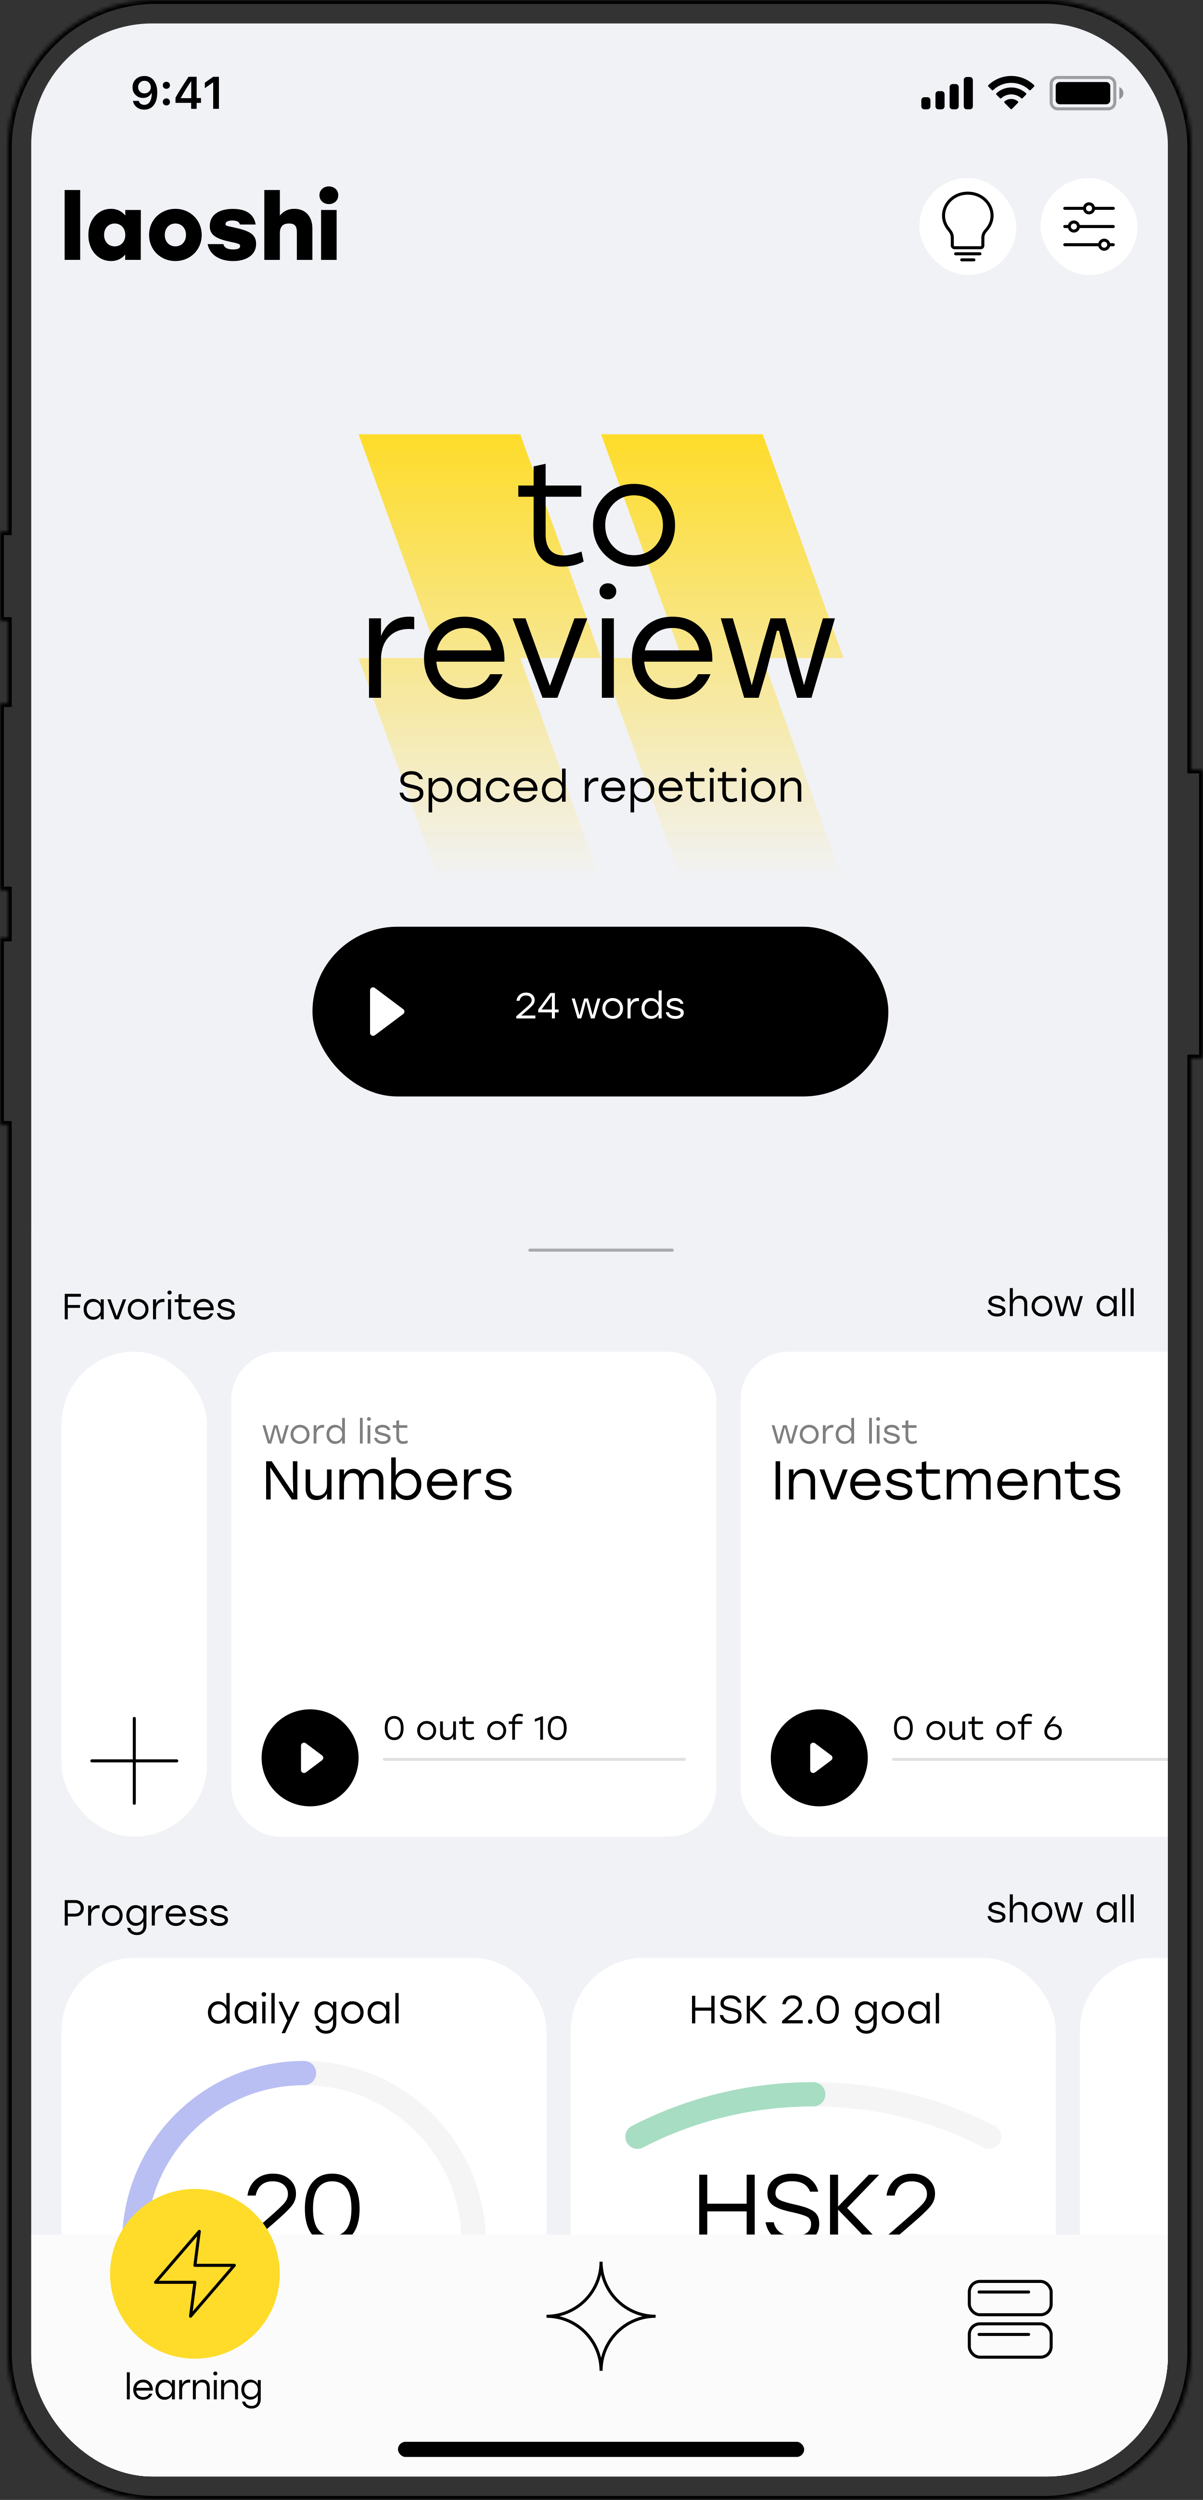 <?xml version="1.0" encoding="UTF-8"?> <svg xmlns="http://www.w3.org/2000/svg" width="308" height="640" fill="none" viewBox="0 0 308 640"><rect x="0" y="0" width="308" height="640" fill="#333333" stroke="none"/><g clip-path="url(#a)"><rect width="291" height="628" x="8" y="6" fill="#F1F2F6" rx="31"></rect><path fill="#F1F2F6" d="M8 315h291v321H8z"></path><rect width="37.248" height=".776" x="135.264" y="319.656" fill="#000" fill-opacity=".3" rx=".388"></rect><path fill="#000" d="M20.716 331.977h-3.364v2.114h3.137v.737h-3.137v2.932h-.774v-6.52h4.138v.737Zm5.07.663h.773v5.12h-.773v-1.032a2.303 2.303 0 0 1-.819.837c-.336.2-.721.3-1.154.3-.695 0-1.267-.25-1.72-.75-.45-.501-.677-1.139-.677-1.915s.225-1.414.673-1.914c.452-.5 1.026-.75 1.724-.75a2.203 2.203 0 0 1 1.973 1.155v-1.051Zm-1.823 4.488c.527 0 .964-.182 1.31-.545.348-.364.522-.825.522-1.383 0-.56-.174-1.021-.523-1.382-.345-.364-.782-.546-1.31-.546-.52 0-.945.182-1.273.546-.324.361-.486.822-.486 1.382 0 .564.164 1.026.491 1.387.33.361.753.541 1.269.541Zm7.511-4.488h.828l-1.928 5.12h-.96l-1.928-5.12h.832l1.574 4.347 1.582-4.347Zm3.892-.104c.74 0 1.366.253 1.878.759.512.506.769 1.141.769 1.905s-.255 1.399-.764 1.906c-.51.506-1.137.759-1.883.759-.74 0-1.364-.255-1.873-.764-.51-.509-.764-1.143-.764-1.901 0-.757.256-1.391.768-1.9a2.553 2.553 0 0 1 1.87-.764Zm1.323 1.282a1.791 1.791 0 0 0-1.323-.546c-.521 0-.96.182-1.318.546-.355.361-.532.822-.532 1.382 0 .558.177 1.019.532 1.383a1.78 1.78 0 0 0 1.318.545c.528 0 .97-.182 1.328-.545.358-.364.536-.825.536-1.383 0-.56-.18-1.021-.54-1.382Zm5.084-1.282c.112 0 .218.006.318.018v.791a3.077 3.077 0 0 0-.327-.018c-.552 0-.993.176-1.324.527-.327.352-.49.848-.49 1.487v2.419h-.774v-5.12h.773v1.146c.334-.833.942-1.25 1.824-1.25Zm1.25-2.001c.103-.1.232-.15.387-.15a.523.523 0 0 1 .54.514.498.498 0 0 1-.154.373.532.532 0 0 1-.386.145.542.542 0 0 1-.387-.145.506.506 0 0 1-.15-.373c0-.142.05-.264.15-.364Zm0 7.225v-5.12h.773v5.12h-.773Zm5.766-.864.14.641a2.89 2.89 0 0 1-1.386.328c-.564 0-1.011-.179-1.342-.537-.33-.357-.495-.865-.495-1.523v-2.442h-.987v-.723h.987v-1.232l.773-.168v1.4h2.3v.723h-2.3v2.406c0 .918.397 1.377 1.191 1.377.285 0 .658-.083 1.119-.25Zm3.364-4.36c.794 0 1.426.27 1.896.809.473.54.694 1.235.664 2.087H50.33c.036.528.224.944.564 1.251.342.303.774.454 1.296.454.764 0 1.297-.298 1.6-.895h.805c-.212.527-.534.93-.964 1.209a2.648 2.648 0 0 1-1.469.414c-.764 0-1.392-.247-1.887-.741-.494-.494-.74-1.129-.74-1.905s.245-1.418.736-1.924c.49-.506 1.118-.759 1.882-.759Zm0 .727c-.46 0-.852.134-1.173.401a1.803 1.803 0 0 0-.614 1.041h3.51c-.087-.434-.283-.782-.586-1.046s-.682-.396-1.137-.396Zm5.861 4.602c-.67 0-1.226-.149-1.669-.446-.44-.3-.709-.72-.809-1.259h.791c.1.348.285.597.555.745.27.149.647.223 1.132.223.391 0 .71-.066.955-.2.245-.133.368-.321.368-.564a.473.473 0 0 0-.186-.377 1.116 1.116 0 0 0-.405-.218 12.37 12.37 0 0 0-.732-.196 1.664 1.664 0 0 1-.186-.05c-.77-.191-1.302-.379-1.596-.564-.291-.188-.437-.48-.437-.877 0-.485.191-.864.573-1.137.382-.273.884-.409 1.505-.409.597 0 1.082.129 1.455.386.376.258.617.62.723 1.087h-.782c-.185-.491-.644-.737-1.378-.737-.403 0-.723.07-.959.21-.236.139-.355.321-.355.545 0 .191.096.332.287.423.194.091.58.211 1.16.359l.618.159c.14.037.306.09.5.16.197.066.342.131.436.195.094.061.19.14.287.237a.72.72 0 0 1 .204.322c.04.122.06.26.06.414 0 .503-.2.891-.6 1.164-.4.27-.906.405-1.515.405Zm197.293-.827c-.67 0-1.226-.149-1.668-.446-.44-.3-.71-.72-.81-1.259h.791c.1.348.285.597.555.745.27.149.647.223 1.132.223.391 0 .71-.067.955-.2.246-.133.368-.321.368-.564a.474.474 0 0 0-.186-.377 1.111 1.111 0 0 0-.405-.218 12.154 12.154 0 0 0-.732-.196 1.614 1.614 0 0 1-.186-.05c-.77-.191-1.302-.379-1.596-.564-.291-.188-.437-.48-.437-.877 0-.485.191-.864.573-1.137.382-.273.884-.409 1.505-.409.598 0 1.083.129 1.455.386.376.258.617.62.723 1.087h-.782c-.185-.491-.644-.737-1.377-.737-.404 0-.723.07-.96.209-.236.14-.354.322-.354.546 0 .191.095.332.286.423.194.091.58.211 1.159.359l.619.159c.139.037.306.09.5.159.197.067.342.132.436.196.094.061.19.139.287.236.1.094.168.202.205.323.039.121.059.259.059.414 0 .503-.2.891-.601 1.164-.4.27-.904.405-1.514.405Zm5.839-5.329c.585 0 1.039.174 1.364.523.327.345.491.829.491 1.45v3.251h-.773v-3.101c0-.924-.432-1.387-1.296-1.387-.516 0-.914.169-1.196.505-.282.333-.423.785-.423 1.355v2.628h-.773v-7.17h.773v3.046c.376-.733.987-1.1 1.833-1.1Zm5.615 0c.74 0 1.365.253 1.878.759.512.506.768 1.141.768 1.905s-.254 1.399-.764 1.905c-.509.507-1.136.76-1.882.76-.74 0-1.364-.255-1.873-.764-.51-.509-.764-1.143-.764-1.901s.256-1.391.768-1.9a2.548 2.548 0 0 1 1.869-.764Zm1.323 1.282a1.792 1.792 0 0 0-1.323-.546c-.521 0-.961.182-1.319.546-.354.361-.532.821-.532 1.382 0 .558.178 1.019.532 1.382.358.364.798.546 1.319.546.527 0 .97-.182 1.328-.546.357-.363.536-.824.536-1.382 0-.561-.18-1.021-.541-1.382Zm8.394-1.178h.773l-1.51 5.12h-.928l-.504-1.723-.66-2.596h-.141l-.663 2.596-.51 1.723h-.932l-1.509-5.12h.773l.477 1.61.746 2.71.732-2.71.477-1.61h.951l.472 1.61.737 2.701.746-2.701.473-1.61Zm8.657 0h.773v5.12h-.773v-1.032a2.307 2.307 0 0 1-.819.837c-.336.2-.721.3-1.155.3-.694 0-1.267-.25-1.718-.751-.452-.5-.678-1.138-.678-1.914s.225-1.414.673-1.914c.452-.5 1.026-.75 1.723-.75a2.208 2.208 0 0 1 1.974 1.155v-1.051Zm-1.823 4.488c.527 0 .963-.182 1.309-.546.349-.363.523-.824.523-1.382 0-.561-.174-1.021-.523-1.382-.346-.364-.782-.546-1.309-.546-.522 0-.946.182-1.274.546-.324.361-.486.821-.486 1.382 0 .564.164 1.026.491 1.387.33.361.753.541 1.269.541Zm4.001.632v-7.17h.773v7.17h-.773Zm2.155 0v-7.17h.773v7.17h-.773Z"></path><g clip-path="url(#b)"><rect width="37.248" height="124.16" x="15.76" y="346.04" fill="#fff" rx="18.624"></rect><path stroke="#000" stroke-linecap="round" stroke-width=".776" d="M34.384 439.936v21.728M45.248 450.8H23.52"></path></g><g clip-path="url(#c)"><rect width="124.16" height="124.16" x="59.216" y="346.04" fill="#fff" rx="12.416"></rect><path fill="#000" d="M74.983 374.092h1.153v9.78h-1.433l-5.517-8.225.109 4.133v4.092h-1.16v-9.78h1.426l5.517 8.232-.095-4.14v-4.092Zm8.73 2.1h1.16v7.68h-1.16v-1.521c-.578 1.119-1.49 1.678-2.735 1.678-.855 0-1.523-.262-2.005-.784-.482-.523-.723-1.251-.723-2.183v-4.87h1.16v4.652c0 1.387.634 2.08 1.902 2.08.755 0 1.344-.25 1.767-.75.422-.505.634-1.187.634-2.046v-3.936Zm11.888-.156c.81 0 1.437.25 1.882.75.45.495.675 1.196.675 2.1v4.986h-1.16v-4.774c0-1.305-.577-1.958-1.731-1.958-.7 0-1.237.262-1.61.785-.368.518-.552 1.186-.552 2.005l.013 3.942h-1.173v-4.774c0-1.305-.577-1.958-1.732-1.958-.691 0-1.223.262-1.596.785-.368.518-.553 1.186-.553 2.005v3.942h-1.16v-7.68h1.16v1.453c.541-1.073 1.374-1.609 2.497-1.609.622 0 1.138.152 1.548.456.413.301.698.735.852 1.303.541-1.173 1.421-1.759 2.64-1.759Zm8.682 0c1.041 0 1.898.375 2.571 1.125.678.75 1.017 1.707 1.017 2.871s-.342 2.121-1.024 2.872c-.677.75-1.536 1.125-2.578 1.125-.65 0-1.23-.152-1.739-.457a3.326 3.326 0 0 1-1.207-1.248v1.548h-1.159v-10.756h1.159v4.652a3.33 3.33 0 0 1 1.214-1.269 3.322 3.322 0 0 1 1.746-.463Zm-.225 6.888c.773 0 1.405-.27 1.896-.812.496-.541.743-1.234.743-2.08 0-.836-.247-1.528-.743-2.073-.491-.546-1.123-.819-1.896-.819-.791 0-1.448.273-1.971.819-.523.541-.784 1.232-.784 2.073 0 .837.261 1.528.784 2.074.523.545 1.18.818 1.971.818Zm9.187-6.888c1.191 0 2.139.404 2.844 1.214.709.809 1.041 1.852.996 3.13h-6.575c.055.791.336 1.416.846 1.876.513.454 1.161.682 1.943.682 1.146 0 1.947-.448 2.401-1.344h1.207c-.318.791-.8 1.396-1.445 1.814-.642.414-1.376.621-2.203.621-1.146 0-2.09-.371-2.831-1.112-.741-.741-1.112-1.693-1.112-2.857 0-1.164.369-2.126 1.105-2.885.737-.76 1.678-1.139 2.824-1.139Zm0 1.091c-.691 0-1.278.2-1.76.6a2.71 2.71 0 0 0-.92 1.562h5.265c-.132-.65-.425-1.173-.88-1.569-.455-.395-1.023-.593-1.705-.593Zm9.432-1.091c.169 0 .328.009.478.027v1.187a4.37 4.37 0 0 0-.491-.028c-.828 0-1.489.264-1.985.791-.491.528-.737 1.271-.737 2.231v3.628h-1.159v-7.68h1.159v1.719c.501-1.25 1.412-1.875 2.735-1.875Zm5.129 7.993c-1.005 0-1.839-.223-2.503-.668-.659-.451-1.064-1.08-1.214-1.89h1.187c.15.523.427.896.832 1.119.405.223.971.334 1.698.334.587 0 1.064-.1 1.433-.3.368-.2.552-.482.552-.846a.709.709 0 0 0-.28-.566 1.672 1.672 0 0 0-.607-.327 18.843 18.843 0 0 0-1.098-.293 2.552 2.552 0 0 1-.279-.076c-1.155-.286-1.953-.568-2.394-.845-.437-.282-.655-.721-.655-1.317 0-.727.286-1.295.859-1.705.573-.409 1.326-.613 2.258-.613.896 0 1.623.193 2.182.579.564.387.926.93 1.085 1.63h-1.173c-.278-.736-.967-1.105-2.067-1.105-.605 0-1.084.105-1.439.314-.355.209-.532.482-.532.819 0 .286.143.497.43.634.291.136.87.316 1.739.539l.927.238c.21.055.46.135.751.239.295.1.514.198.654.293.141.091.285.21.43.355.15.141.252.302.307.484.059.182.089.389.089.621 0 .755-.3 1.337-.901 1.746-.6.405-1.357.607-2.271.607Z"></path><path fill="#000" fill-opacity=".5" d="M73.232 364.867h.709l-1.384 4.693h-.85l-.463-1.58-.604-2.38h-.13l-.608 2.38-.467 1.58h-.854l-1.384-4.693h.708l.438 1.475.684 2.484.67-2.484.438-1.475h.871l.434 1.475.675 2.476.684-2.476.433-1.475Zm3.58-.096c.678 0 1.252.232 1.722.696.47.464.704 1.046.704 1.746 0 .701-.233 1.283-.7 1.747-.467.464-1.042.696-1.726.696-.678 0-1.25-.233-1.717-.7-.467-.467-.7-1.048-.7-1.743 0-.694.235-1.275.704-1.742.47-.467 1.04-.7 1.713-.7Zm1.213 1.175c-.33-.333-.735-.5-1.213-.5-.478 0-.88.167-1.208.5-.326.331-.488.753-.488 1.267 0 .512.162.934.488 1.268.328.333.73.5 1.208.5.484 0 .89-.167 1.217-.5.328-.334.492-.756.492-1.268 0-.514-.165-.936-.496-1.267Zm4.66-1.175c.103 0 .2.006.292.017v.725a2.823 2.823 0 0 0-.3-.017c-.506 0-.91.161-1.213.484-.3.322-.45.776-.45 1.363v2.217h-.709v-4.693h.709v1.05c.305-.764.862-1.146 1.671-1.146Zm4.91-1.784h.708v6.573h-.708v-.946a2.039 2.039 0 0 1-.746.767 2.057 2.057 0 0 1-1.063.275c-.636 0-1.162-.229-1.576-.688-.41-.458-.616-1.043-.616-1.755 0-.711.205-1.296.617-1.754.413-.459.939-.688 1.575-.688.397 0 .753.095 1.067.283a2 2 0 0 1 .742.776v-2.843Zm-1.671 5.994c.483 0 .883-.167 1.2-.5.32-.334.48-.756.48-1.268 0-.514-.16-.936-.48-1.267-.317-.333-.717-.5-1.2-.5-.473 0-.86.167-1.163.5-.3.331-.45.753-.45 1.267 0 .517.15.941.45 1.272.303.33.69.496 1.163.496Zm6.226.579v-6.573h.709v6.573h-.709Zm1.951-6.623a.486.486 0 0 1 .354-.137.478.478 0 0 1 .496.471c0 .136-.047.25-.141.341a.488.488 0 0 1-.355.134.497.497 0 0 1-.354-.134.461.461 0 0 1-.138-.341c0-.131.046-.242.138-.334Zm0 6.623v-4.693h.709v4.693h-.71Zm3.956.096c-.615 0-1.124-.136-1.53-.409a1.719 1.719 0 0 1-.742-1.154h.725c.092.319.261.547.509.683.247.137.593.205 1.037.205.359 0 .65-.061.876-.184.225-.122.337-.294.337-.517a.431.431 0 0 0-.17-.345 1.024 1.024 0 0 0-.371-.201 12.61 12.61 0 0 0-.671-.179 1.366 1.366 0 0 1-.171-.046c-.706-.175-1.194-.347-1.463-.516-.267-.173-.4-.441-.4-.805 0-.444.175-.792.525-1.042.35-.25.81-.375 1.38-.375.547 0 .991.118 1.333.354.345.237.566.569.663.996h-.717c-.17-.45-.59-.675-1.263-.675-.37 0-.663.064-.88.192-.216.128-.325.295-.325.5 0 .175.088.304.263.388.178.083.532.193 1.063.329l.567.146c.127.033.28.082.458.146.18.061.314.121.4.179.086.056.174.128.263.217a.665.665 0 0 1 .187.296c.037.111.055.237.055.379 0 .461-.184.817-.55 1.067-.367.247-.83.371-1.388.371Zm6.239-.888.129.588c-.375.2-.799.3-1.271.3-.517 0-.927-.164-1.23-.492-.303-.328-.454-.793-.454-1.396v-2.238h-.904v-.663h.904v-1.13l.709-.154v1.284h2.109v.663h-2.109v2.204c0 .842.364 1.263 1.092 1.263.261 0 .603-.076 1.025-.229Z"></path><path fill="#000" d="M100.917 439.316c.761 0 1.353.269 1.775.808.423.537.634 1.294.634 2.272 0 .978-.211 1.736-.634 2.276-.419.539-1.011.808-1.775.808-.756 0-1.346-.267-1.772-.8-.422-.536-.633-1.296-.633-2.28 0-.986.211-1.746.633-2.28.426-.536 1.016-.804 1.772-.804Zm-1.242 4.905c.3.389.714.584 1.242.584.531 0 .945-.195 1.242-.584.3-.391.45-1 .45-1.825s-.15-1.433-.45-1.822c-.297-.389-.711-.583-1.242-.583-.528 0-.942.194-1.242.583-.298.389-.446.997-.446 1.822 0 .825.148 1.434.446 1.825Zm9.561-3.626c.678 0 1.252.232 1.721.696.47.464.705 1.046.705 1.747 0 .7-.234 1.282-.7 1.746-.467.464-1.042.696-1.726.696-.678 0-1.25-.233-1.717-.7-.467-.467-.7-1.048-.7-1.742 0-.695.234-1.276.704-1.742a2.34 2.34 0 0 1 1.713-.701Zm1.213 1.176a1.642 1.642 0 0 0-1.213-.501c-.478 0-.881.167-1.209.501-.325.33-.487.753-.487 1.267 0 .511.162.933.487 1.267.328.333.731.5 1.209.5a1.64 1.64 0 0 0 1.217-.5c.328-.334.492-.756.492-1.267 0-.514-.165-.937-.496-1.267Zm5.573-1.08h.708v4.693h-.708v-.929c-.353.683-.91 1.025-1.672 1.025-.522 0-.931-.16-1.225-.479-.295-.32-.442-.764-.442-1.334v-2.976h.709v2.843c0 .847.387 1.271 1.162 1.271.462 0 .821-.153 1.08-.459.258-.308.388-.725.388-1.25v-2.405Zm5.268 3.901.129.588c-.375.2-.799.3-1.271.3-.517 0-.927-.164-1.23-.492-.303-.328-.454-.793-.454-1.396v-2.238h-.904v-.663h.904v-1.129l.709-.155v1.284h2.108v.663h-2.108v2.205c0 .842.364 1.263 1.092 1.263.261 0 .602-.077 1.025-.23Zm5.868-3.997c.678 0 1.252.232 1.722.696.469.464.704 1.046.704 1.747 0 .7-.233 1.282-.7 1.746-.467.464-1.042.696-1.726.696-.678 0-1.25-.233-1.717-.7-.467-.467-.7-1.048-.7-1.742 0-.695.235-1.276.704-1.742a2.34 2.34 0 0 1 1.713-.701Zm1.213 1.176a1.64 1.64 0 0 0-1.213-.501c-.478 0-.88.167-1.208.501-.325.33-.488.753-.488 1.267 0 .511.163.933.488 1.267.328.333.73.5 1.208.5.484 0 .89-.167 1.217-.5.328-.334.492-.756.492-1.267 0-.514-.165-.937-.496-1.267Zm4.602-2.422c-.745 0-1.119.438-1.122 1.313v.029h1.905v.663h-1.905v4.03h-.708v-4.03h-.905v-.663h.905v-.062c0-.603.16-1.072.479-1.405.32-.336.744-.504 1.271-.504.376 0 .712.065 1.009.196l-.129.587-.121-.033a1.9 1.9 0 0 0-.679-.121Zm5.722.058h.321v5.977h-.708v-5.147l-1.372.554v-.7l1.759-.684Zm3.977-.091c.761 0 1.353.269 1.775.808.422.537.634 1.294.634 2.272 0 .978-.212 1.736-.634 2.276-.42.539-1.011.808-1.775.808-.756 0-1.347-.267-1.772-.8-.422-.536-.633-1.296-.633-2.28 0-.986.211-1.746.633-2.28.425-.536 1.016-.804 1.772-.804Zm-1.243 4.905c.301.389.715.584 1.243.584.53 0 .944-.195 1.242-.584.3-.391.45-1 .45-1.825s-.15-1.433-.45-1.822c-.298-.389-.712-.583-1.242-.583-.528 0-.942.194-1.243.583-.297.389-.446.997-.446 1.822 0 .825.149 1.434.446 1.825Z"></path><rect width="77.6" height=".776" x="98.016" y="450.024" fill="#000" fill-opacity=".12" rx=".388"></rect><circle cx="79.392" cy="450.024" r="12.416" fill="#000"></circle><path fill="#fff" d="M82.444 450.645a.776.776 0 0 0 0-1.242l-4.139-3.104a.776.776 0 0 0-1.241.621v6.208c0 .64.73 1.005 1.242.621l4.138-3.104Z"></path></g><g clip-path="url(#d)"><rect width="186.24" height="124.16" x="189.584" y="346.04" fill="#fff" rx="12.416"></rect><path fill="#000" d="M198.572 383.872v-9.78h1.159v9.78h-1.159Zm7.332-7.836c.863 0 1.543.261 2.039.784.495.518.743 1.243.743 2.176v4.876h-1.159v-4.651c0-1.387-.648-2.081-1.944-2.081-.773 0-1.371.253-1.794.757-.423.501-.634 1.178-.634 2.033v3.942h-1.16v-7.68h1.16v1.521c.555-1.118 1.471-1.677 2.749-1.677Zm9.896.156h1.241l-2.892 7.68h-1.439l-2.892-7.68h1.248l2.36 6.521 2.374-6.521Zm5.811-.156c1.191 0 2.139.404 2.844 1.214.709.809 1.041 1.852.996 3.13h-6.575c.054.791.336 1.416.845 1.876.514.454 1.162.682 1.944.682 1.146 0 1.946-.448 2.401-1.344h1.207c-.318.791-.8 1.396-1.446 1.814-.641.414-1.375.621-2.203.621-1.145 0-2.089-.371-2.83-1.112-.741-.741-1.112-1.693-1.112-2.857 0-1.164.368-2.126 1.105-2.885.737-.76 1.678-1.139 2.824-1.139Zm0 1.091c-.691 0-1.278.2-1.76.6-.477.4-.784.921-.921 1.562h5.266c-.132-.65-.426-1.173-.88-1.569-.455-.395-1.023-.593-1.705-.593Zm8.791 6.902c-1.005 0-1.839-.223-2.503-.668-.659-.451-1.064-1.08-1.214-1.89h1.187c.15.523.427.896.832 1.119.404.223.971.334 1.698.334.587 0 1.064-.1 1.432-.3.369-.2.553-.482.553-.846a.709.709 0 0 0-.28-.566 1.68 1.68 0 0 0-.607-.327c-.214-.068-.58-.166-1.098-.293a2.582 2.582 0 0 1-.28-.076c-1.154-.286-1.952-.568-2.394-.845-.436-.282-.654-.721-.654-1.317 0-.727.286-1.295.859-1.705.573-.409 1.326-.613 2.258-.613.895 0 1.623.193 2.182.579.564.387.925.93 1.085 1.63h-1.174c-.277-.736-.966-1.105-2.066-1.105-.605 0-1.085.105-1.439.314-.355.209-.532.482-.532.819 0 .286.143.497.43.634.291.136.87.316 1.739.539l.927.238c.209.055.459.135.75.239.296.1.514.198.655.293.141.091.284.21.43.355.15.141.252.302.307.484.059.182.089.389.089.621 0 .755-.301 1.337-.901 1.746-.6.405-1.357.607-2.271.607Zm10.21-1.453.211.962c-.613.327-1.307.491-2.08.491-.845 0-1.516-.268-2.012-.805-.495-.536-.743-1.298-.743-2.285v-3.662h-1.48v-1.085h1.48v-1.848l1.159-.252v2.1h3.451v1.085h-3.451v3.608c0 1.377.596 2.066 1.787 2.066.428 0 .987-.125 1.678-.375Zm10.469-6.54c.81 0 1.437.25 1.883.75.45.495.675 1.196.675 2.1v4.986h-1.16v-4.774c0-1.305-.577-1.958-1.732-1.958-.7 0-1.237.262-1.61.785-.368.518-.552 1.186-.552 2.005l.014 3.942h-1.173v-4.774c0-1.305-.578-1.958-1.733-1.958-.691 0-1.223.262-1.596.785-.368.518-.552 1.186-.552 2.005v3.942h-1.16v-7.68h1.16v1.453c.541-1.073 1.373-1.609 2.496-1.609.623 0 1.139.152 1.548.456.414.301.698.735.853 1.303.541-1.173 1.421-1.759 2.639-1.759Zm8.178 0c1.191 0 2.139.404 2.844 1.214.709.809 1.041 1.852.996 3.13h-6.575c.054.791.336 1.416.846 1.876.513.454 1.161.682 1.943.682 1.146 0 1.946-.448 2.401-1.344h1.207c-.318.791-.8 1.396-1.446 1.814-.641.414-1.375.621-2.203.621-1.145 0-2.089-.371-2.83-1.112-.741-.741-1.112-1.693-1.112-2.857 0-1.164.369-2.126 1.105-2.885.737-.76 1.678-1.139 2.824-1.139Zm0 1.091c-.691 0-1.278.2-1.76.6-.477.4-.784.921-.921 1.562h5.266c-.132-.65-.425-1.173-.88-1.569-.455-.395-1.023-.593-1.705-.593Zm9.446-1.091c.864 0 1.544.261 2.039.784.496.518.744 1.243.744 2.176v4.876h-1.16v-4.651c0-1.387-.648-2.081-1.944-2.081-.773 0-1.371.253-1.793.757-.423.501-.635 1.178-.635 2.033v3.942h-1.159v-7.68h1.159v1.521c.555-1.118 1.471-1.677 2.749-1.677Zm10.019 6.54.211.962c-.613.327-1.307.491-2.08.491-.846 0-1.516-.268-2.012-.805-.495-.536-.743-1.298-.743-2.285v-3.662h-1.48v-1.085h1.48v-1.848l1.159-.252v2.1h3.451v1.085h-3.451v3.608c0 1.377.596 2.066 1.787 2.066.428 0 .987-.125 1.678-.375Zm4.917 1.453c-1.004 0-1.839-.223-2.503-.668-.659-.451-1.064-1.08-1.214-1.89h1.187c.15.523.427.896.832 1.119.405.223.971.334 1.698.334.587 0 1.064-.1 1.433-.3.368-.2.552-.482.552-.846a.709.709 0 0 0-.28-.566 1.672 1.672 0 0 0-.607-.327 18.843 18.843 0 0 0-1.098-.293 2.552 2.552 0 0 1-.279-.076c-1.155-.286-1.953-.568-2.394-.845-.437-.282-.655-.721-.655-1.317 0-.727.287-1.295.859-1.705.573-.409 1.326-.613 2.258-.613.896 0 1.623.193 2.182.579.564.387.926.93 1.085 1.63h-1.173c-.278-.736-.966-1.105-2.067-1.105-.604 0-1.084.105-1.439.314-.354.209-.532.482-.532.819 0 .286.143.497.43.634.291.136.871.316 1.739.539l.928.238c.209.055.459.135.75.239.295.1.514.198.655.293.141.091.284.21.429.355.15.141.253.302.307.484.059.182.089.389.089.621 0 .755-.3 1.337-.9 1.746-.601.405-1.358.607-2.272.607Z"></path><path fill="#000" fill-opacity=".5" d="M203.6 364.867h.709l-1.384 4.693h-.85l-.463-1.58-.604-2.38h-.13l-.608 2.38-.467 1.58h-.854l-1.384-4.693h.708l.438 1.475.684 2.484.671-2.484.437-1.475h.871l.434 1.475.675 2.476.684-2.476.433-1.475Zm3.58-.096c.678 0 1.252.232 1.722.696.469.464.704 1.046.704 1.746 0 .701-.233 1.283-.7 1.747-.467.464-1.042.696-1.726.696-.678 0-1.25-.233-1.717-.7-.467-.467-.7-1.048-.7-1.743 0-.694.235-1.275.704-1.742a2.34 2.34 0 0 1 1.713-.7Zm1.213 1.175c-.33-.333-.735-.5-1.213-.5-.478 0-.88.167-1.208.5-.325.331-.488.753-.488 1.267 0 .512.163.934.488 1.268.328.333.73.5 1.208.5.484 0 .89-.167 1.217-.5.328-.334.492-.756.492-1.268 0-.514-.165-.936-.496-1.267Zm4.66-1.175c.103 0 .2.006.292.017v.725a2.83 2.83 0 0 0-.3-.017c-.506 0-.91.161-1.213.484-.3.322-.45.776-.45 1.363v2.217h-.709v-4.693h.709v1.05c.305-.764.862-1.146 1.671-1.146Zm4.91-1.784h.709v6.573h-.709v-.946a2.035 2.035 0 0 1-.746.767 2.058 2.058 0 0 1-1.063.275c-.636 0-1.161-.229-1.575-.688-.412-.458-.617-1.043-.617-1.755 0-.711.205-1.296.617-1.754.414-.459.939-.688 1.575-.688.397 0 .753.095 1.067.283a2 2 0 0 1 .742.776v-2.843Zm-1.671 5.994c.483 0 .883-.167 1.2-.5.32-.334.479-.756.479-1.268 0-.514-.159-.936-.479-1.267-.317-.333-.717-.5-1.2-.5-.473 0-.86.167-1.163.5-.3.331-.45.753-.45 1.267 0 .517.15.941.45 1.272.303.33.69.496 1.163.496Zm6.227.579v-6.573h.708v6.573h-.708Zm1.95-6.623a.488.488 0 0 1 .354-.137.48.48 0 0 1 .496.471c0 .136-.047.25-.141.341a.49.49 0 0 1-.355.134.498.498 0 0 1-.354-.134.46.46 0 0 1-.137-.341c0-.131.045-.242.137-.334Zm0 6.623v-4.693h.709v4.693h-.709Zm3.956.096c-.615 0-1.124-.136-1.53-.409a1.72 1.72 0 0 1-.742-1.154h.725c.092.319.261.547.509.683.247.137.593.205 1.038.205.358 0 .65-.061.875-.184.225-.122.337-.294.337-.517a.433.433 0 0 0-.17-.345 1.029 1.029 0 0 0-.371-.201 12.916 12.916 0 0 0-.671-.179 1.379 1.379 0 0 1-.171-.046c-.706-.175-1.194-.347-1.463-.516-.267-.173-.4-.441-.4-.805 0-.444.175-.792.525-1.042.35-.25.81-.375 1.379-.375.548 0 .992.118 1.334.354.345.237.566.569.663.996h-.717c-.17-.45-.591-.675-1.263-.675-.37 0-.663.064-.879.192-.217.128-.326.295-.326.5 0 .175.088.304.263.388.178.083.532.193 1.063.329l.567.146c.128.033.28.082.458.146.181.061.314.121.4.179.086.056.174.128.263.217a.658.658 0 0 1 .187.296c.037.111.055.237.055.379 0 .461-.184.817-.551 1.067-.366.247-.829.371-1.387.371Zm6.239-.888.129.588c-.375.2-.799.3-1.271.3-.517 0-.927-.164-1.23-.492-.302-.328-.454-.793-.454-1.396v-2.238h-.904v-.663h.904v-1.13l.709-.154v1.284h2.109v.663h-2.109v2.204c0 .842.364 1.263 1.092 1.263.261 0 .603-.076 1.025-.229Z"></path><path fill="#000" d="M231.285 439.316c.761 0 1.353.269 1.775.808.423.537.634 1.294.634 2.272 0 .978-.211 1.736-.634 2.276-.419.539-1.011.808-1.775.808-.756 0-1.346-.267-1.771-.8-.423-.536-.634-1.296-.634-2.28 0-.986.211-1.746.634-2.28.425-.536 1.015-.804 1.771-.804Zm-1.242 4.905c.3.389.714.584 1.242.584.531 0 .945-.195 1.242-.584.3-.391.45-1 .45-1.825s-.15-1.433-.45-1.822c-.297-.389-.711-.583-1.242-.583-.528 0-.942.194-1.242.583-.297.389-.446.997-.446 1.822 0 .825.149 1.434.446 1.825Zm9.561-3.626c.678 0 1.252.232 1.722.696.469.464.704 1.046.704 1.747 0 .7-.233 1.282-.7 1.746-.467.464-1.042.696-1.726.696-.678 0-1.25-.233-1.717-.7-.467-.467-.7-1.048-.7-1.742 0-.695.235-1.276.704-1.742a2.34 2.34 0 0 1 1.713-.701Zm1.213 1.176a1.642 1.642 0 0 0-1.213-.501c-.478 0-.881.167-1.209.501-.325.33-.487.753-.487 1.267 0 .511.162.933.487 1.267.328.333.731.5 1.209.5a1.64 1.64 0 0 0 1.217-.5c.328-.334.492-.756.492-1.267 0-.514-.165-.937-.496-1.267Zm5.573-1.08h.708v4.693h-.708v-.929c-.353.683-.91 1.025-1.672 1.025-.522 0-.931-.16-1.225-.479-.295-.32-.442-.764-.442-1.334v-2.976h.709v2.843c0 .847.387 1.271 1.163 1.271.461 0 .821-.153 1.079-.459.258-.308.388-.725.388-1.25v-2.405Zm5.268 3.901.129.588c-.375.2-.799.3-1.271.3-.517 0-.927-.164-1.23-.492-.303-.328-.454-.793-.454-1.396v-2.238h-.904v-.663h.904v-1.129l.709-.155v1.284h2.109v.663h-2.109v2.205c0 .842.364 1.263 1.092 1.263.261 0 .603-.077 1.025-.23Zm5.868-3.997c.678 0 1.252.232 1.722.696.469.464.704 1.046.704 1.747 0 .7-.233 1.282-.7 1.746-.467.464-1.042.696-1.726.696-.678 0-1.25-.233-1.717-.7-.467-.467-.7-1.048-.7-1.742 0-.695.235-1.276.704-1.742a2.34 2.34 0 0 1 1.713-.701Zm1.213 1.176a1.64 1.64 0 0 0-1.213-.501c-.477 0-.88.167-1.208.501-.325.33-.488.753-.488 1.267 0 .511.163.933.488 1.267.328.333.731.5 1.208.5.484 0 .89-.167 1.217-.5.328-.334.492-.756.492-1.267 0-.514-.165-.937-.496-1.267Zm4.602-2.422c-.745 0-1.119.438-1.121 1.313v.029h1.904v.663h-1.904v4.03h-.709v-4.03h-.904v-.663h.904v-.062c0-.603.16-1.072.479-1.405.32-.336.744-.504 1.272-.504.375 0 .711.065 1.008.196l-.129.587-.121-.033a1.9 1.9 0 0 0-.679-.121Zm6.473 2.013c.564 0 1.044.178 1.442.534.397.355.596.842.596 1.458 0 .631-.214 1.144-.642 1.538-.425.392-.956.588-1.592.588-.631 0-1.16-.194-1.588-.583-.428-.392-.642-.916-.642-1.572 0-.472.139-.947.417-1.425.28-.478.836-1.267 1.667-2.368l.092-.125h.829l-1.701 2.272a2.258 2.258 0 0 1 1.122-.317Zm-.196 3.443c.439 0 .803-.133 1.092-.4.289-.27.433-.62.433-1.051 0-.439-.146-.787-.437-1.046-.289-.258-.649-.387-1.08-.387-.45 0-.817.13-1.1.391-.281.262-.421.612-.421 1.051 0 .436.143.786.429 1.05.289.261.65.392 1.084.392Z"></path><rect width="77.6" height=".776" x="228.384" y="450.024" fill="#000" fill-opacity=".12" rx=".388"></rect><circle cx="209.76" cy="450.024" r="12.416" fill="#000"></circle><path fill="#fff" d="M212.812 450.645a.776.776 0 0 0 0-1.242l-4.138-3.104a.777.777 0 0 0-1.242.621v6.208c0 .64.73 1.005 1.242.621l4.138-3.104Z"></path></g><path fill="#000" d="M19.198 486.44c.706 0 1.258.194 1.655.582.397.388.595.89.595 1.505 0 .621-.2 1.131-.6 1.528-.4.397-.95.595-1.65.595h-1.846v2.31h-.774v-6.52h2.62Zm-.028 3.474c.491 0 .863-.131 1.114-.391.255-.261.382-.59.382-.987s-.127-.723-.382-.977c-.254-.255-.626-.382-1.114-.382h-1.819v2.737h1.82Zm5.988-2.178c.113 0 .219.006.319.018v.791a3.078 3.078 0 0 0-.328-.018c-.551 0-.992.176-1.323.527-.327.352-.49.848-.49 1.487v2.419h-.774v-5.12h.773v1.146c.334-.833.941-1.25 1.823-1.25Zm3.588 0c.74 0 1.366.253 1.878.759.512.506.768 1.141.768 1.905s-.254 1.399-.764 1.905c-.509.507-1.136.76-1.882.76-.74 0-1.364-.255-1.873-.764-.51-.509-.764-1.143-.764-1.901 0-.757.256-1.391.768-1.9a2.549 2.549 0 0 1 1.869-.764Zm1.323 1.282a1.792 1.792 0 0 0-1.323-.546c-.521 0-.961.182-1.319.546-.354.361-.532.822-.532 1.382 0 .558.178 1.019.532 1.383a1.78 1.78 0 0 0 1.319.545c.527 0 .97-.182 1.328-.545.357-.364.536-.825.536-1.383 0-.56-.18-1.021-.54-1.382Zm6.648-1.178h.773v5.066c0 .764-.219 1.368-.655 1.814-.434.448-1.026.673-1.778.673-.628 0-1.17-.162-1.628-.487-.458-.321-.748-.774-.873-1.359h.8c.107.367.31.65.61.85.3.203.657.305 1.073.305.533 0 .946-.155 1.237-.464.294-.306.44-.744.44-1.314v-1.037a2.29 2.29 0 0 1-.822.837c-.34.2-.723.3-1.15.3-.695 0-1.268-.249-1.72-.746-.451-.5-.677-1.132-.677-1.896 0-.77.224-1.403.673-1.9.452-.498 1.026-.746 1.723-.746a2.2 2.2 0 0 1 1.15.309c.35.203.624.482.824.837v-1.042Zm-1.824 4.452c.522 0 .957-.181 1.305-.541.352-.361.528-.817.528-1.369 0-.555-.176-1.011-.528-1.368a1.74 1.74 0 0 0-1.305-.542c-.515 0-.938.181-1.268.542-.328.357-.491.813-.491 1.368 0 .552.163 1.008.49 1.369.331.36.754.541 1.27.541Zm6.57-4.556c.113 0 .219.006.319.018v.791a3.075 3.075 0 0 0-.327-.018c-.552 0-.993.176-1.324.527-.327.352-.49.848-.49 1.487v2.419h-.774v-5.12h.773v1.146c.334-.833.941-1.25 1.824-1.25Zm3.57 0c.794 0 1.426.27 1.896.809.473.54.694 1.235.664 2.087H43.21c.036.528.224.944.563 1.251.343.303.775.454 1.296.454.764 0 1.298-.298 1.6-.895h.806c-.213.527-.534.93-.964 1.209a2.647 2.647 0 0 1-1.469.414c-.764 0-1.393-.247-1.887-.741s-.741-1.129-.741-1.905.245-1.418.736-1.924c.492-.506 1.119-.759 1.883-.759Zm0 .727c-.46 0-.852.134-1.173.4a1.808 1.808 0 0 0-.614 1.042h3.51c-.088-.434-.283-.782-.586-1.046s-.683-.396-1.137-.396Zm5.86 4.602c-.67 0-1.225-.149-1.668-.446-.44-.3-.71-.72-.81-1.259h.792c.1.348.285.597.555.745.27.149.647.223 1.132.223.39 0 .71-.066.955-.2.245-.133.368-.321.368-.564a.473.473 0 0 0-.186-.377 1.116 1.116 0 0 0-.405-.218 12.348 12.348 0 0 0-.732-.196 1.655 1.655 0 0 1-.187-.05c-.77-.191-1.302-.379-1.596-.564-.29-.188-.436-.48-.436-.877 0-.485.19-.864.573-1.137.382-.273.883-.409 1.505-.409.597 0 1.082.129 1.455.386.376.258.617.62.723 1.087h-.782c-.185-.491-.644-.737-1.378-.737-.403 0-.723.07-.96.21-.236.139-.354.321-.354.545 0 .191.096.332.286.423.194.091.58.211 1.16.359l.618.159c.14.037.306.09.5.16.197.066.343.131.437.195.094.061.19.14.286.237.1.093.169.201.205.322.04.122.06.26.06.414 0 .503-.201.891-.601 1.164-.4.27-.905.405-1.514.405Zm5.357 0c-.67 0-1.226-.149-1.669-.446-.44-.3-.709-.72-.809-1.259h.791c.1.348.285.597.555.745.27.149.647.223 1.132.223.391 0 .71-.066.955-.2.245-.133.368-.321.368-.564a.473.473 0 0 0-.186-.377 1.116 1.116 0 0 0-.405-.218 12.327 12.327 0 0 0-.732-.196 1.661 1.661 0 0 1-.186-.05c-.77-.191-1.302-.379-1.596-.564-.291-.188-.437-.48-.437-.877 0-.485.191-.864.573-1.137.382-.273.884-.409 1.505-.409.597 0 1.082.129 1.455.386.376.258.617.62.723 1.087h-.782c-.185-.491-.644-.737-1.378-.737-.403 0-.723.07-.96.21-.236.139-.354.321-.354.545 0 .191.096.332.287.423.194.091.58.211 1.16.359l.617.159c.14.037.307.09.5.16.198.066.343.131.437.195.094.061.19.14.287.237.1.093.168.201.204.322.04.122.06.26.06.414 0 .503-.2.891-.6 1.164-.401.27-.906.405-1.515.405Zm199.057-.827c-.67 0-1.226-.149-1.668-.446-.44-.3-.71-.72-.81-1.259h.791c.1.348.285.597.555.745.27.149.647.223 1.132.223.391 0 .71-.067.955-.2.246-.133.368-.321.368-.564a.474.474 0 0 0-.186-.377 1.111 1.111 0 0 0-.405-.218 12.154 12.154 0 0 0-.732-.196 1.614 1.614 0 0 1-.186-.05c-.77-.191-1.302-.379-1.596-.564-.291-.188-.437-.48-.437-.877 0-.485.191-.864.573-1.137.382-.273.884-.409 1.505-.409.598 0 1.083.129 1.455.386.376.258.617.62.723 1.087h-.782c-.185-.491-.644-.737-1.377-.737-.404 0-.723.07-.96.209-.236.14-.354.322-.354.546 0 .191.095.332.286.423.194.091.58.211 1.159.359l.619.159c.139.037.306.09.5.159.197.067.342.132.436.196.094.061.19.139.287.236.1.094.168.202.205.323.039.121.059.259.059.414 0 .503-.2.891-.601 1.164-.4.27-.904.405-1.514.405Zm5.839-5.329c.585 0 1.039.174 1.364.523.327.345.491.829.491 1.45v3.251h-.773v-3.101c0-.924-.432-1.387-1.296-1.387-.516 0-.914.169-1.196.505-.282.333-.423.785-.423 1.355v2.628h-.773v-7.17h.773v3.046c.376-.734.987-1.1 1.833-1.1Zm5.615 0c.74 0 1.365.253 1.878.759.512.506.768 1.141.768 1.905s-.254 1.399-.764 1.905c-.509.507-1.136.76-1.882.76-.74 0-1.364-.255-1.873-.764-.51-.509-.764-1.143-.764-1.901s.256-1.391.768-1.9a2.548 2.548 0 0 1 1.869-.764Zm1.323 1.282a1.792 1.792 0 0 0-1.323-.546c-.521 0-.961.182-1.319.546-.354.361-.532.821-.532 1.382 0 .558.178 1.019.532 1.382.358.364.798.546 1.319.546.527 0 .97-.182 1.328-.546.357-.363.536-.824.536-1.382 0-.561-.18-1.021-.541-1.382Zm8.394-1.178h.773l-1.51 5.12h-.928l-.504-1.723-.66-2.596h-.141l-.663 2.596-.51 1.723h-.932l-1.509-5.12h.773l.477 1.61.746 2.71.732-2.71.477-1.61h.951l.472 1.61.737 2.701.746-2.701.473-1.61Zm8.657 0h.773v5.12h-.773v-1.032a2.307 2.307 0 0 1-.819.837c-.336.2-.721.3-1.155.3-.694 0-1.267-.25-1.718-.751-.452-.5-.678-1.138-.678-1.914s.225-1.414.673-1.914c.452-.5 1.026-.75 1.723-.75a2.208 2.208 0 0 1 1.974 1.155v-1.051Zm-1.823 4.488c.527 0 .963-.182 1.309-.546.349-.363.523-.824.523-1.382 0-.561-.174-1.021-.523-1.382-.346-.364-.782-.546-1.309-.546-.522 0-.946.182-1.274.546-.324.361-.486.821-.486 1.382 0 .564.164 1.026.491 1.387.33.361.753.541 1.269.541Zm4.001.632v-7.17h.773v7.17h-.773Zm2.155 0v-7.17h.773v7.17h-.773Z"></path><rect width="124.16" height="124.16" x="15.76" y="501.24" fill="#fff" rx="18.624"></rect><path fill="#000" d="M57.966 510.232h.838V518h-.838v-1.118a2.41 2.41 0 0 1-.881.906 2.425 2.425 0 0 1-1.256.325c-.752 0-1.373-.271-1.862-.812-.486-.542-.73-1.234-.73-2.074 0-.841.244-1.532.73-2.074.489-.542 1.11-.813 1.862-.813.47 0 .89.112 1.26.335.372.22.664.526.877.916v-3.359Zm-1.975 7.083c.572 0 1.044-.197 1.419-.591.377-.394.566-.893.566-1.497 0-.608-.189-1.107-.566-1.498-.375-.394-.847-.591-1.419-.591-.558 0-1.016.197-1.374.591-.355.391-.532.89-.532 1.498 0 .611.177 1.111.532 1.502.358.391.816.586 1.374.586Zm8.812-4.861h.838V518h-.838v-1.118a2.498 2.498 0 0 1-.886.906 2.398 2.398 0 0 1-1.251.325c-.752 0-1.373-.271-1.862-.812-.49-.542-.734-1.234-.734-2.074 0-.841.243-1.532.729-2.074.489-.542 1.111-.813 1.867-.813a2.394 2.394 0 0 1 2.138 1.251v-1.137Zm-1.975 4.861c.572 0 1.044-.197 1.419-.591.377-.394.566-.893.566-1.497 0-.608-.189-1.107-.566-1.498-.375-.394-.847-.591-1.419-.591-.565 0-1.024.197-1.38.591-.35.391-.526.89-.526 1.498 0 .611.177 1.111.532 1.502.358.391.816.586 1.374.586Zm4.305-7.142a.579.579 0 0 1 .419-.163.568.568 0 0 1 .586.557.54.54 0 0 1-.167.404.577.577 0 0 1-.419.158.588.588 0 0 1-.419-.158.548.548 0 0 1-.162-.404c0-.154.054-.286.162-.394Zm0 7.827v-5.546h.838V518h-.838Zm2.355 0v-7.768h.837V518h-.837Zm6.34-5.546h.896l-3.744 8.068h-.896l1.472-3.197-2.25-4.871h.9L74 516.429l1.827-3.975Zm9.437 0h.838v5.487c0 .827-.237 1.483-.71 1.965-.47.486-1.111.729-1.926.729-.68 0-1.267-.175-1.763-.527-.496-.348-.811-.839-.946-1.473h.867c.115.398.335.705.66.922.325.22.713.33 1.163.33.577 0 1.024-.168 1.34-.503.318-.332.477-.806.477-1.423v-1.123c-.223.384-.52.686-.891.906a2.406 2.406 0 0 1-1.247.325c-.752 0-1.372-.269-1.862-.808-.489-.542-.734-1.226-.734-2.054 0-.834.243-1.52.73-2.059.489-.538 1.111-.808 1.866-.808.457 0 .872.112 1.247.335.377.22.674.522.891.907v-1.128Zm-1.975 4.822c.565 0 1.036-.195 1.414-.586.38-.391.571-.885.571-1.483 0-.601-.19-1.095-.571-1.483-.378-.39-.85-.586-1.414-.586-.558 0-1.017.196-1.374.586-.355.388-.532.882-.532 1.483 0 .598.177 1.092.532 1.483.358.391.816.586 1.374.586Zm6.935-4.936c.802 0 1.48.274 2.035.823.555.548.832 1.236.832 2.064 0 .827-.276 1.515-.827 2.064-.552.548-1.232.822-2.04.822-.8 0-1.477-.276-2.03-.827-.55-.552-.827-1.238-.827-2.059 0-.821.278-1.508.833-2.059a2.763 2.763 0 0 1 2.024-.828Zm1.434 1.389a1.942 1.942 0 0 0-1.434-.591c-.564 0-1.04.197-1.428.591-.384.391-.576.89-.576 1.498 0 .604.192 1.103.576 1.497.387.394.864.591 1.428.591.572 0 1.051-.197 1.439-.591.387-.394.58-.893.58-1.497 0-.608-.195-1.107-.585-1.498Zm7.201-1.275h.838V518h-.838v-1.118a2.499 2.499 0 0 1-.886.906 2.398 2.398 0 0 1-1.252.325c-.751 0-1.372-.271-1.861-.812-.49-.542-.734-1.234-.734-2.074 0-.841.243-1.532.729-2.074.489-.542 1.111-.813 1.867-.813a2.395 2.395 0 0 1 2.138 1.251v-1.137Zm-1.975 4.861c.571 0 1.044-.197 1.419-.591.377-.394.566-.893.566-1.497 0-.608-.189-1.107-.566-1.498-.375-.394-.848-.591-1.419-.591-.565 0-1.025.197-1.38.591-.35.391-.526.89-.526 1.498 0 .611.177 1.111.532 1.502.358.391.816.586 1.374.586Zm4.335.685v-7.768h.837V518h-.837Zm-24.97 54.14v1.988H63.217v-1.491l5.044-4.389c2.336-2.037 3.828-3.428 4.474-4.171.655-.752.983-1.548.983-2.389 0-.962-.356-1.742-1.067-2.34-.712-.606-1.666-.91-2.862-.91-1.188 0-2.146.32-2.873.958-.728.631-1.217 1.528-1.468 2.692h-2.085c.25-1.722.962-3.088 2.134-4.098 1.18-1.011 2.647-1.516 4.401-1.516s3.173.489 4.256 1.467c1.083.978 1.625 2.203 1.625 3.674 0 1.188-.392 2.259-1.176 3.213-.784.954-2.336 2.433-4.656 4.438l-3.322 2.874h9.627Zm8.804-15.666c2.215 0 3.936.784 5.165 2.352 1.229 1.561 1.843 3.763 1.843 6.609 0 2.845-.614 5.052-1.843 6.62-1.22 1.568-2.942 2.352-5.165 2.352-2.199 0-3.916-.776-5.153-2.328-1.229-1.56-1.843-3.771-1.843-6.632 0-2.87.614-5.081 1.843-6.633 1.237-1.56 2.954-2.34 5.153-2.34Zm-3.613 14.271c.873 1.132 2.077 1.698 3.613 1.698 1.544 0 2.748-.566 3.613-1.698.873-1.139 1.31-2.91 1.31-5.31 0-2.401-.437-4.167-1.31-5.299-.865-1.132-2.07-1.698-3.613-1.698-1.536 0-2.74.566-3.613 1.698-.865 1.132-1.298 2.898-1.298 5.299 0 2.4.433 4.171 1.298 5.31Z"></path><path stroke="#000" stroke-linecap="round" stroke-opacity=".04" stroke-width="6.208" d="M39.76 595.136a43.26 43.26 0 0 1-5.376-20.952c0-24 19.456-43.456 43.456-43.456 24 0 43.456 19.456 43.456 43.456a43.258 43.258 0 0 1-5.375 20.952"></path><path stroke="#B9BFF3" stroke-linecap="round" stroke-width="6.208" d="M77.84 530.728c-24 0-43.456 19.456-43.456 43.456a43.26 43.26 0 0 0 5.375 20.952"></path><path stroke="#000" stroke-width=".776" d="M53.008 597.464v12.416m8.277-12.416v12.416"></path><path stroke="#DE8383" stroke-width=".776" d="M69.563 597.464v12.416"></path><path stroke="#000" stroke-opacity=".24" stroke-width=".776" d="M77.84 597.464v12.416m8.277-12.416v12.416m8.278-12.416v12.416m8.277-12.416v12.416"></path><rect width="3.104" height="3.104" x="76.288" y="614.536" fill="#000" rx="1.552"></rect><rect width="124.16" height="124.16" x="146.128" y="501.24" fill="#fff" rx="18.624"></rect><path fill="#000" d="M182.111 510.936h.837V518h-.837v-3.246h-4.099V518h-.837v-7.064h.837v3.02h4.099v-3.02Zm5.063 3.069c.483.109.864.207 1.143.296.279.085.55.203.813.354.263.151.45.339.561.562.112.22.168.493.168.818 0 .679-.25 1.197-.749 1.551-.496.352-1.108.527-1.837.527-.887 0-1.578-.205-2.074-.615-.492-.411-.799-.949-.921-1.616h.847c.237.962.946 1.443 2.128 1.443.552 0 .982-.108 1.291-.325.312-.22.468-.532.468-.936 0-.358-.142-.611-.424-.758-.282-.148-.818-.309-1.606-.483a12.498 12.498 0 0 1-1.034-.271 4.055 4.055 0 0 1-.769-.35 1.379 1.379 0 0 1-.536-.542 1.67 1.67 0 0 1-.173-.783c0-.64.243-1.141.729-1.502.489-.365 1.09-.547 1.803-.547.788 0 1.41.172 1.867.517.456.342.752.795.886 1.36h-.847c-.282-.726-.914-1.089-1.896-1.089-.526 0-.941.113-1.246.34-.306.223-.458.53-.458.921 0 .289.129.508.389.655.259.148.752.306 1.477.473ZM196.42 518h-1.079l-3.32-3.428V518h-.837v-7.064h.837v3.311l3.207-3.311h1.074l-3.34 3.463L196.42 518Zm9.103-.808V518h-5.295v-.606l2.049-1.783c.949-.828 1.555-1.392 1.817-1.694.266-.306.399-.629.399-.971 0-.391-.144-.708-.433-.951-.289-.246-.677-.369-1.163-.369-.482 0-.871.13-1.167.389-.295.256-.494.621-.596 1.094h-.847c.102-.7.391-1.255.867-1.665.479-.411 1.075-.616 1.788-.616.712 0 1.289.199 1.729.596.44.397.66.895.66 1.493 0 .482-.159.917-.478 1.305-.319.387-.949.988-1.891 1.803l-1.35 1.167h3.911Zm1.502-.049a.58.58 0 0 1 .419-.163c.167 0 .307.055.419.163a.542.542 0 0 1 .167.404.543.543 0 0 1-.167.404.58.58 0 0 1-.419.162.579.579 0 0 1-.419-.162.543.543 0 0 1-.167-.404c0-.161.056-.296.167-.404Zm4.896-6.315c.9 0 1.6.319 2.099.956.499.633.749 1.528.749 2.684 0 1.156-.25 2.053-.749 2.69-.496.637-1.195.955-2.099.955-.893 0-1.591-.315-2.093-.945-.499-.634-.749-1.532-.749-2.695 0-1.166.25-2.064.749-2.694.502-.634 1.2-.951 2.093-.951Zm-1.467 5.798c.354.459.844.689 1.467.689.628 0 1.117-.23 1.468-.689.355-.463.532-1.182.532-2.158 0-.975-.177-1.693-.532-2.152-.351-.46-.84-.69-1.468-.69-.623 0-1.113.23-1.467.69-.352.459-.527 1.177-.527 2.152 0 .976.175 1.695.527 2.158Zm13.176-4.172h.837v5.487c0 .827-.236 1.483-.709 1.965-.469.486-1.111.729-1.926.729-.68 0-1.267-.175-1.763-.527-.496-.348-.811-.839-.946-1.473h.867c.115.398.335.705.66.922.325.22.713.33 1.162.33.578 0 1.025-.168 1.34-.503.319-.332.478-.806.478-1.423v-1.123c-.223.384-.52.686-.891.906a2.409 2.409 0 0 1-1.247.325c-.752 0-1.372-.269-1.862-.808-.489-.542-.734-1.226-.734-2.054 0-.834.243-1.52.729-2.059.49-.538 1.112-.808 1.867-.808.457 0 .872.112 1.247.335.377.22.674.522.891.907v-1.128Zm-1.975 4.822c.565 0 1.036-.195 1.414-.586.38-.391.571-.885.571-1.483 0-.601-.191-1.095-.571-1.483-.378-.39-.849-.586-1.414-.586-.558 0-1.017.196-1.374.586-.355.388-.532.882-.532 1.483 0 .598.177 1.092.532 1.483.357.391.816.586 1.374.586Zm6.935-4.936c.802 0 1.48.274 2.035.823.555.548.832 1.236.832 2.064 0 .827-.276 1.515-.827 2.064-.552.548-1.232.822-2.04.822-.801 0-1.477-.276-2.029-.827-.552-.552-.828-1.238-.828-2.059 0-.821.278-1.508.833-2.059a2.763 2.763 0 0 1 2.024-.828Zm1.434 1.389a1.943 1.943 0 0 0-1.434-.591c-.564 0-1.041.197-1.428.591-.384.391-.576.89-.576 1.498 0 .604.192 1.103.576 1.497.387.394.864.591 1.428.591.572 0 1.051-.197 1.439-.591.387-.394.581-.893.581-1.497 0-.608-.195-1.107-.586-1.498Zm7.201-1.275h.838V518h-.838v-1.118a2.5 2.5 0 0 1-.886.906 2.402 2.402 0 0 1-1.252.325c-.752 0-1.372-.271-1.861-.812-.49-.542-.734-1.234-.734-2.074 0-.841.243-1.532.729-2.074.489-.542 1.111-.813 1.866-.813a2.388 2.388 0 0 1 2.138 1.251v-1.137Zm-1.975 4.861c.571 0 1.044-.197 1.419-.591.377-.394.566-.893.566-1.497 0-.608-.189-1.107-.566-1.498-.375-.394-.848-.591-1.419-.591-.565 0-1.025.197-1.379.591-.352.391-.527.89-.527 1.498 0 .611.177 1.111.532 1.502.358.391.816.586 1.374.586Zm4.335.685v-7.768h.837V518h-.837Zm-48.419 38.741h2.061v17.387h-2.061v-7.99h-10.088v7.99h-2.061v-17.387h2.061v7.433h10.088v-7.433Zm11.968 7.554c1.188.267 2.126.509 2.813.727.687.21 1.354.501 2 .873.647.372 1.108.833 1.383 1.383.275.541.412 1.212.412 2.012 0 1.674-.614 2.947-1.843 3.82-1.221.865-2.728 1.297-4.523 1.297-2.182 0-3.884-.505-5.104-1.516-1.213-1.01-1.969-2.336-2.268-3.977h2.086c.582 2.369 2.328 3.553 5.238 3.553 1.358 0 2.417-.267 3.177-.8.768-.542 1.151-1.31 1.151-2.304 0-.881-.347-1.503-1.042-1.867-.695-.364-2.013-.76-3.953-1.188a30.68 30.68 0 0 1-2.546-.667 10.023 10.023 0 0 1-1.892-.861c-.598-.356-1.038-.8-1.321-1.334-.283-.542-.425-1.184-.425-1.928 0-1.576.598-2.809 1.795-3.698 1.204-.897 2.683-1.346 4.437-1.346 1.94 0 3.472.425 4.596 1.273 1.123.841 1.851 1.956 2.182 3.347h-2.085c-.695-1.787-2.251-2.68-4.668-2.68-1.294 0-2.316.279-3.068.837-.752.549-1.128 1.305-1.128 2.267 0 .712.32 1.249.958 1.613.639.364 1.851.752 3.638 1.164Zm22.262 9.833h-2.656l-8.172-8.439v8.439h-2.061v-17.387h2.061v8.148l7.894-8.148h2.643l-8.221 8.524 8.512 8.863Zm14.465-1.988v1.988h-13.034v-1.491l5.044-4.389c2.336-2.037 3.828-3.428 4.474-4.171.655-.752.982-1.548.982-2.389 0-.962-.355-1.742-1.067-2.34-.711-.606-1.665-.91-2.861-.91-1.188 0-2.146.32-2.874.958-.727.631-1.216 1.528-1.467 2.692h-2.085c.25-1.722.961-3.088 2.134-4.098 1.18-1.011 2.647-1.516 4.401-1.516s3.173.489 4.256 1.467c1.083.978 1.625 2.203 1.625 3.674 0 1.188-.392 2.259-1.177 3.213-.784.954-2.336 2.433-4.656 4.438l-3.322 2.874h9.627Z"></path><path stroke="#000" stroke-linecap="round" stroke-opacity=".04" stroke-width="6.208" d="M253.216 547.024c-13.333-6.922-28.679-10.864-45.008-10.864-16.329 0-31.675 3.942-45.008 10.864"></path><path stroke="#A7DDC3" stroke-linecap="round" stroke-width="6.208" d="M208.208 536.16c-16.308 0-31.645 3.938-45.008 10.864"></path><rect width="124.16" height="124.16" x="276.496" y="501.24" fill="#fff" rx="18.624"></rect><rect width="24.832" height="24.832" x="235.368" y="45.576" fill="#fff" rx="12.416"></rect><path stroke="#000" stroke-width=".776" d="M242.686 58.425c-2.841-3.792.101-8.969 5.098-8.969 5.139 0 8.045 5.44 4.914 9.2l-.421.505a2.722 2.722 0 0 0-.641 1.743v1.985c0 .295-.26.535-.581.535h-6.615c-.345 0-.624-.257-.624-.575v-2c0-.597-.197-1.18-.565-1.671l-.565-.753Z"></path><path stroke="#000" stroke-linecap="round" stroke-width=".776" d="M244.68 64.976h6.208m-4.656 1.552h3.104"></path><rect width="24.832" height="24.832" x="266.408" y="45.576" fill="#fff" rx="12.416"></rect><path stroke="#000" stroke-linecap="round" stroke-width=".776" d="M272.616 57.992h12.416m-12.416-4.656h12.416m-12.416 9.312h12.416"></path><circle cx="278.824" cy="53.336" r="1.164" fill="#fff" stroke="#000" stroke-linecap="round" stroke-width=".776" transform="rotate(90 278.824 53.336)"></circle><circle cx="274.944" cy="57.992" r="1.164" fill="#fff" stroke="#000" stroke-linecap="round" stroke-width=".776" transform="rotate(90 274.944 57.992)"></circle><circle cx="282.704" cy="62.648" r="1.164" fill="#fff" stroke="#000" stroke-linecap="round" stroke-width=".776" transform="rotate(90 282.704 62.648)"></circle><g clip-path="url(#e)"><path fill="#000" d="M16.551 66.532h3.978V48.649h-3.978v17.883Zm15.527-12.774v1.44c-.819-1.045-2.036-1.742-3.674-1.742-3.206 0-5.78 2.718-5.78 6.69 0 3.947 2.528 6.688 5.804 6.688 1.638 0 2.808-.674 3.627-1.672v1.37h3.978l.023-12.774h-3.978Zm-2.714 9.313c-1.521 0-2.715-1.137-2.715-2.926 0-1.765 1.17-2.926 2.715-2.926 1.544 0 2.714 1.161 2.714 2.926 0 1.788-1.17 2.926-2.714 2.926Zm15.539-9.615c-3.72 0-6.74 2.834-6.74 6.69 0 3.831 2.972 6.688 6.74 6.688 3.767 0 6.74-2.834 6.74-6.689s-3.02-6.689-6.74-6.689Zm0 3.763c1.544 0 2.714 1.161 2.714 2.926 0 1.788-1.17 2.926-2.714 2.926-1.521 0-2.715-1.137-2.715-2.926 0-1.765 1.17-2.926 2.715-2.926Zm14.771 9.615c3.3 0 5.897-1.463 5.897-4.413 0-2.647-2.082-3.414-5.92-4.25-1.545-.325-1.919-.371-1.919-.813 0-.557.585-.905 1.755-.905 1.264 0 1.779.417 1.942 1.021h4.025c-.398-2.438-2.176-3.994-5.803-3.994-3.72 0-5.944 1.625-5.944 4.39 0 2.252 1.498 3.227 5.172 4.017 2.2.465 2.597.58 2.597 1.092 0 .534-.421.882-1.755.882-1.849 0-2.363-.673-2.527-1.37h-4.025c.468 2.694 3.019 4.343 6.505 4.343Zm15.698-13.378c-1.591 0-2.784.604-3.72 1.742V48.65h-3.978v17.883h3.977V59.75c0-1.765.796-2.531 2.34-2.531 1.592 0 2.013.813 2.013 2.206v7.107h3.978v-7.99c0-3.111-1.755-5.086-4.61-5.086Zm8.822-5.736c-1.358 0-2.41.952-2.41 2.253 0 1.324 1.052 2.276 2.41 2.276 1.403 0 2.41-.952 2.41-2.276 0-1.3-1.007-2.253-2.41-2.253Zm-1.99 18.812h3.979V53.758h-3.979v12.774Z"></path></g><path stroke="#000" stroke-width=".776" d="M270.806 19.84h12.933a1.68 1.68 0 0 1 1.681 1.682v4.656a1.68 1.68 0 0 1-1.681 1.681h-12.933a1.682 1.682 0 0 1-1.682-1.681v-4.656c0-.929.753-1.681 1.682-1.681Z" opacity=".35"></path><path fill="#000" d="M286.584 22.3v3.103a1.684 1.684 0 0 0 0-3.104" opacity=".4"></path><path fill="#000" d="M270.288 22.04c0-.572.464-1.035 1.035-1.035h11.899c.571 0 1.034.463 1.034 1.034v3.622c0 .571-.463 1.034-1.034 1.034h-11.899a1.035 1.035 0 0 1-1.035-1.034v-3.622Z"></path><path fill="#000" fill-rule="evenodd" d="M258.904 21.217c1.72 0 3.373.66 4.62 1.846.094.091.244.09.336-.003l.897-.905a.249.249 0 0 0-.002-.354 8.456 8.456 0 0 0-11.702 0 .25.25 0 0 0-.002.354l.897.905a.238.238 0 0 0 .336.003 6.704 6.704 0 0 1 4.62-1.846Zm-.001 2.945c.945 0 1.856.35 2.556.985.095.09.244.088.337-.005l.896-.905a.249.249 0 0 0 .072-.179.248.248 0 0 0-.076-.177 5.556 5.556 0 0 0-7.568 0 .252.252 0 0 0-.003.356l.896.905a.24.24 0 0 0 .336.005c.7-.634 1.61-.985 2.554-.985Zm1.795 1.981a.24.24 0 0 1-.073.179l-1.55 1.564a.24.24 0 0 1-.344 0l-1.55-1.564a.245.245 0 0 1-.073-.18.246.246 0 0 1 .081-.175 2.655 2.655 0 0 1 3.429 0c.05.045.079.109.08.176Zm-12.397-6.433h-.776a.776.776 0 0 0-.776.776v6.726c0 .428.347.776.776.776h.776a.776.776 0 0 0 .776-.776v-6.726a.776.776 0 0 0-.776-.776Zm-4.397 1.81h.776c.429 0 .776.348.776.776v4.915a.776.776 0 0 1-.776.776h-.776a.776.776 0 0 1-.776-.776v-4.915c0-.428.348-.776.776-.776Zm-2.846 1.813h-.776a.776.776 0 0 0-.776.776v3.104c0 .428.347.776.776.776h.776a.776.776 0 0 0 .776-.776v-3.104a.776.776 0 0 0-.776-.776Zm-3.621 1.552h-.776a.776.776 0 0 0-.776.776v1.552c0 .428.347.776.776.776h.776a.776.776 0 0 0 .776-.776V25.66a.776.776 0 0 0-.776-.776Z" clip-rule="evenodd"></path><path fill="#000" d="M36.932 28.063c-.75 0-1.388-.202-1.915-.608a2.56 2.56 0 0 1-.972-1.625h1.46c.095.31.27.557.524.739.257.178.562.267.915.267.598 0 1.066-.264 1.404-.79.337-.53.505-1.266.505-2.206h-.096c-.193.39-.476.694-.847.91a2.532 2.532 0 0 1-1.279.318c-.78 0-1.426-.258-1.938-.773-.508-.515-.761-1.167-.761-1.955 0-.841.284-1.53.852-2.069.572-.542 1.303-.813 2.194-.813.599 0 1.129.139 1.591.415.462.277.832.679 1.109 1.205.386.686.58 1.55.58 2.592 0 1.38-.294 2.457-.882 3.234-.587.773-1.402 1.16-2.444 1.16Zm-1.108-4.609c.303.3.69.449 1.16.449s.858-.15 1.165-.449c.307-.3.46-.678.46-1.137 0-.462-.155-.85-.466-1.165a1.557 1.557 0 0 0-1.154-.472c-.458 0-.843.156-1.153.466a1.55 1.55 0 0 0-.467 1.149c0 .47.152.856.455 1.159Zm6.775 3.54a.871.871 0 0 1-.91-.898.86.86 0 0 1 .257-.641.885.885 0 0 1 .653-.256.873.873 0 0 1 .91.898.871.871 0 0 1-.91.898Zm0-4.262a.896.896 0 0 1-.653-.25.871.871 0 0 1-.256-.642.86.86 0 0 1 .256-.642.885.885 0 0 1 .653-.256.873.873 0 0 1 .91.898.871.871 0 0 1-.256.642c-.167.167-.385.25-.654.25Zm6.343 5.133v-1.53h-4.007v-1.307c.667-1.227 1.781-3.016 3.342-5.365h2.07v5.434h1.107v1.239h-1.108v1.529h-1.404Zm-2.648-2.82v.086h2.671v-4.274h-.08a63.031 63.031 0 0 0-2.591 4.188Zm8.287 2.82V21.14h-.097l-2.04 1.432v-1.41l2.142-1.5h1.461v8.201h-1.466Z"></path><path fill="#FBFBFB" d="M1.792 572.069h304.192v64.196H1.792v-64.196Z"></path><g clip-path="url(#f)"><rect width="20.952" height="8.536" x="248.172" y="584.061" stroke="#000" stroke-width=".776" rx="2.716"></rect><rect width="20.952" height="8.536" x="248.172" y="594.925" stroke="#000" stroke-width=".776" rx="2.716"></rect><path stroke="#000" stroke-linecap="round" stroke-width=".776" d="M250.668 586.777h12.682m-12.682 10.864h12.682"></path></g><path stroke="#000" stroke-width=".776" d="M139.92 592.985c7.714 0 13.968-6.254 13.968-13.968 0 7.714 6.254 13.968 13.968 13.968-7.714 0-13.968 6.253-13.968 13.968 0-7.715-6.254-13.968-13.968-13.968Z" clip-rule="evenodd"></path><circle cx="49.904" cy="582.12" r="21.728" fill="#FEDC29"></circle><path stroke="#000" stroke-linecap="round" stroke-linejoin="round" stroke-width=".776" d="m51.025 571.256-11.209 13.037h10.088l-1.12 8.691 11.208-13.036H49.904l1.121-8.692Z"></path><path fill="#000" d="M32.481 614.261v-6.93h.747v6.93h-.747Zm4.169-5.049c.767 0 1.378.26 1.832.782.457.521.671 1.194.642 2.017h-4.236c.035.51.216.913.544 1.208.332.293.75.44 1.253.44.738 0 1.254-.289 1.547-.866h.778c-.205.51-.516.9-.932 1.169-.413.267-.886.4-1.42.4-.738 0-1.346-.239-1.823-.716-.478-.478-.716-1.092-.716-1.842s.237-1.369.712-1.858c.474-.49 1.08-.734 1.819-.734Zm0 .703c-.445 0-.823.129-1.134.387a1.743 1.743 0 0 0-.593 1.006h3.392a1.759 1.759 0 0 0-.567-1.011c-.292-.255-.659-.382-1.098-.382Zm7.372-.602h.747v4.948h-.747v-.998c-.2.343-.463.613-.79.809a2.15 2.15 0 0 1-1.117.29c-.671 0-1.225-.242-1.661-.725-.437-.483-.655-1.1-.655-1.85s.217-1.367.65-1.85c.437-.484.992-.725 1.666-.725a2.137 2.137 0 0 1 1.907 1.116v-1.015Zm-1.762 4.337c.51 0 .931-.176 1.266-.527.336-.352.505-.797.505-1.336 0-.542-.169-.987-.505-1.336-.335-.352-.756-.527-1.266-.527-.504 0-.914.175-1.23.527-.314.349-.47.794-.47 1.336 0 .545.157.992.474 1.34.32.349.728.523 1.226.523Zm6.133-4.438c.108 0 .21.006.307.017v.765a2.875 2.875 0 0 0-.316-.018c-.533 0-.96.17-1.279.51-.316.34-.474.819-.474 1.437v2.338h-.747v-4.948h.747v1.107c.322-.805.91-1.208 1.762-1.208Zm3.51 0c.556 0 .994.168 1.313.505.32.334.48.801.48 1.402v3.142h-.748v-2.997c0-.894-.417-1.34-1.252-1.34-.498 0-.883.162-1.156.487-.272.323-.409.759-.409 1.31v2.54h-.747v-4.948h.747v.98c.358-.721.948-1.081 1.771-1.081Zm2.854-1.934a.514.514 0 0 1 .374-.145.504.504 0 0 1 .523.497c0 .143-.05.263-.15.36a.513.513 0 0 1-.373.141.523.523 0 0 1-.374-.141.49.49 0 0 1-.145-.36.48.48 0 0 1 .145-.352Zm0 6.983v-4.948h.747v4.948h-.747Zm4.375-5.049c.557 0 .995.168 1.314.505.32.334.48.801.48 1.402v3.142h-.748v-2.997c0-.894-.417-1.34-1.252-1.34-.498 0-.884.162-1.156.487-.272.323-.409.759-.409 1.31v2.54h-.747v-4.948h.747v.98c.358-.721.948-1.081 1.771-1.081Zm6.876.101h.747v4.895c0 .739-.21 1.323-.633 1.754-.419.433-.991.65-1.718.65-.606 0-1.13-.157-1.573-.47-.443-.311-.724-.749-.844-1.314h.773c.103.354.3.628.59.822.29.196.635.294 1.036.294.516 0 .915-.149 1.196-.448.284-.296.426-.719.426-1.27v-1.002a2.143 2.143 0 0 1-1.907 1.099c-.671 0-1.225-.241-1.661-.721-.437-.484-.655-1.094-.655-1.833 0-.744.217-1.356.65-1.837.437-.48.992-.72 1.666-.72.407 0 .778.099 1.112.298.337.197.602.466.795.809v-1.006Zm-1.762 4.302a1.68 1.68 0 0 0 1.261-.523c.34-.349.51-.79.51-1.323 0-.536-.17-.977-.51-1.322a1.68 1.68 0 0 0-1.261-.523c-.498 0-.907.174-1.226.523-.317.345-.475.786-.475 1.322 0 .533.158.974.475 1.323.32.349.728.523 1.226.523Z"></path><rect width="103.984" height="3.88" x="101.896" y="625.124" fill="#000" rx="1.94"></rect><path fill="url(#g)" fill-rule="evenodd" d="m133.195 111.182 20.693 57.289h-20.693l20.693 57.287h-41.387L91.808 168.47h20.693l-20.693-57.288h41.387Zm62.08 57.289h20.693l-20.693-57.289h-41.387l20.693 57.288h-20.693l20.693 57.288h41.387l-20.693-57.287Z" clip-rule="evenodd"></path><path fill="#000" d="m148.872 141.207.56 2.548c-1.626.867-3.463 1.3-5.51 1.3-2.241 0-4.017-.71-5.33-2.131-1.313-1.422-1.969-3.439-1.969-6.053v-9.701h-3.921v-2.873h3.921v-4.896l3.071-.668v5.564h9.142v2.873h-9.142v9.557c0 3.649 1.578 5.474 4.733 5.474 1.133 0 2.614-.331 4.445-.994Zm13.441-17.325c2.939 0 5.426 1.005 7.462 3.017 2.035 2.011 3.053 4.534 3.053 7.57 0 3.035-1.012 5.558-3.035 7.569-2.024 2.012-4.517 3.017-7.48 3.017-2.939 0-5.42-1.011-7.443-3.035-2.024-2.023-3.035-4.54-3.035-7.551 0-3.012 1.017-5.529 3.053-7.552 2.035-2.024 4.51-3.035 7.425-3.035Zm5.257 5.094c-1.433-1.445-3.185-2.168-5.257-2.168-2.071 0-3.818.723-5.239 2.168-1.409 1.434-2.114 3.264-2.114 5.493 0 2.216.705 4.046 2.114 5.492 1.421 1.445 3.168 2.168 5.239 2.168 2.096 0 3.854-.723 5.276-2.168 1.421-1.446 2.131-3.276 2.131-5.492 0-2.229-.716-4.059-2.15-5.493Zm-62.78 28.906c.445 0 .867.024 1.264.072v3.143a12.132 12.132 0 0 0-1.3-.072c-2.192 0-3.945.699-5.258 2.096-1.3 1.397-1.95 3.366-1.95 5.908v9.611h-3.072v-20.343h3.071v4.553c1.325-3.312 3.74-4.968 7.245-4.968Zm14.182 0c3.155 0 5.667 1.072 7.534 3.215 1.878 2.144 2.758 4.908 2.637 8.293h-17.416c.145 2.096.891 3.752 2.24 4.968 1.361 1.205 3.078 1.807 5.149 1.807 3.036 0 5.155-1.187 6.36-3.559h3.197c-.843 2.095-2.119 3.697-3.83 4.805-1.698 1.096-3.643 1.644-5.835 1.644-3.035 0-5.534-.981-7.498-2.944-1.963-1.964-2.944-4.487-2.944-7.57 0-3.084.975-5.631 2.926-7.642 1.952-2.012 4.445-3.017 7.48-3.017Zm0 2.89c-1.831 0-3.385.53-4.661 1.59-1.265 1.06-2.078 2.439-2.439 4.137h13.947c-.349-1.722-1.126-3.107-2.331-4.155-1.204-1.048-2.71-1.572-4.516-1.572Zm28.111-2.475h3.288l-7.66 20.343h-3.812l-7.66-20.343h3.306l6.251 17.272 6.287-17.272Zm7.01-8.365c.409-.397.921-.596 1.536-.596.626 0 1.138.199 1.535.596.41.398.614.88.614 1.446 0 .59-.204 1.084-.614 1.481-.397.386-.909.578-1.535.578-.615 0-1.127-.192-1.536-.578-.398-.397-.596-.891-.596-1.481 0-.566.198-1.048.596-1.446Zm0 28.708v-20.343h3.071v20.343h-3.071Zm18.102-20.758c3.156 0 5.667 1.072 7.534 3.215 1.879 2.144 2.758 4.908 2.638 8.293h-17.416c.144 2.096.891 3.752 2.24 4.968 1.361 1.205 3.077 1.807 5.149 1.807 3.035 0 5.155-1.187 6.359-3.559h3.198c-.843 2.095-2.12 3.697-3.83 4.805-1.698 1.096-3.643 1.644-5.835 1.644-3.036 0-5.535-.981-7.498-2.944-1.963-1.964-2.945-4.487-2.945-7.57 0-3.084.976-5.631 2.927-7.642 1.951-2.012 4.444-3.017 7.479-3.017Zm0 2.89c-1.83 0-3.384.53-4.661 1.59-1.264 1.06-2.077 2.439-2.439 4.137h13.948c-.35-1.722-1.127-3.107-2.331-4.155s-2.71-1.572-4.517-1.572Zm38.5-2.475h3.071l-5.998 20.343h-3.685l-2.006-6.847-2.619-10.316h-.56l-2.638 10.316-2.024 6.847h-3.703l-5.998-20.343h3.071l1.897 6.396 2.963 10.767 2.909-10.767 1.897-6.396h3.776l1.878 6.396 2.927 10.731 2.963-10.731 1.879-6.396Zm-105.234 42.587c.526.118.942.226 1.246.322.305.093.6.222.886.387.287.165.491.369.613.612.121.24.182.537.182.892 0 .741-.272 1.305-.816 1.692-.541.383-1.209.575-2.004.575-.966 0-1.72-.224-2.261-.672-.537-.447-.872-1.035-1.004-1.762h.924c.258 1.05 1.031 1.574 2.32 1.574.602 0 1.071-.118 1.407-.354.34-.24.51-.58.51-1.021 0-.39-.153-.666-.461-.827-.308-.161-.892-.337-1.751-.526a13.574 13.574 0 0 1-1.128-.296 4.382 4.382 0 0 1-.838-.381 1.53 1.53 0 0 1-.586-.591 1.827 1.827 0 0 1-.188-.854c0-.698.265-1.244.795-1.638.534-.398 1.189-.596 1.966-.596.859 0 1.538.188 2.036.564.497.372.82.866.967 1.482h-.924c-.308-.791-.998-1.187-2.068-1.187-.573 0-1.026.124-1.359.371-.333.243-.5.578-.5 1.004 0 .315.142.553.425.714.283.162.82.333 1.611.516Zm7.52-1.815c.82 0 1.495.295 2.025.886.533.591.8 1.344.8 2.261s-.269 1.67-.806 2.261c-.533.591-1.21.887-2.03.887-.512 0-.969-.12-1.37-.36a2.608 2.608 0 0 1-.95-.983v3.969h-.914v-8.798h.914v1.241c.236-.426.555-.759.956-.999a2.608 2.608 0 0 1 1.375-.365Zm-.178 5.424c.609 0 1.107-.213 1.494-.639.39-.426.585-.972.585-1.638 0-.659-.195-1.203-.585-1.633-.387-.429-.885-.644-1.494-.644-.623 0-1.14.215-1.552.644-.408.426-.612.971-.612 1.633 0 .659.204 1.203.612 1.633.412.43.929.644 1.552.644Zm9.303-5.301h.913v6.048h-.913v-1.219a2.72 2.72 0 0 1-.967.988 2.62 2.62 0 0 1-1.364.355c-.82 0-1.497-.296-2.03-.887-.534-.591-.801-1.344-.801-2.261s.265-1.67.795-2.261c.534-.591 1.212-.886 2.036-.886a2.608 2.608 0 0 1 2.331 1.364v-1.241Zm-2.154 5.301c.623 0 1.139-.214 1.547-.644.412-.43.618-.974.618-1.633 0-.662-.206-1.207-.618-1.633-.408-.429-.924-.644-1.547-.644-.616 0-1.117.215-1.504.644-.383.426-.574.971-.574 1.633 0 .666.193 1.212.58 1.638.39.426.89.639 1.498.639Zm7.574.871c-.888 0-1.631-.299-2.229-.897-.598-.598-.897-1.349-.897-2.251 0-.902.299-1.652.897-2.25.598-.598 1.341-.897 2.229-.897.719 0 1.349.202 1.89.607.544.401.894.943 1.048 1.627h-.946a1.903 1.903 0 0 0-.752-1.01 2.112 2.112 0 0 0-1.24-.376c-.638 0-1.164.217-1.58.65-.411.43-.617.979-.617 1.649 0 .666.206 1.216.617 1.649.416.433.942.65 1.58.65.469 0 .88-.124 1.235-.371a2 2 0 0 0 .757-1.015h.946c-.162.691-.514 1.237-1.059 1.638-.54.398-1.167.597-1.879.597Zm7.057-6.295c.938 0 1.685.318 2.24.956.558.637.82 1.459.784 2.465h-5.178c.043.623.265 1.115.666 1.477.405.358.915.537 1.531.537.902 0 1.533-.353 1.891-1.058h.95c-.25.623-.63 1.099-1.138 1.429-.505.326-1.083.489-1.735.489-.902 0-1.645-.292-2.229-.876-.584-.584-.876-1.334-.876-2.25 0-.917.29-1.674.871-2.272.58-.598 1.321-.897 2.223-.897Zm0 .859c-.544 0-1.006.158-1.386.473a2.137 2.137 0 0 0-.725 1.23h4.147c-.104-.512-.335-.924-.693-1.236-.358-.311-.806-.467-1.343-.467Zm9.319-3.158h.913v8.47h-.913v-1.219a2.628 2.628 0 0 1-.961.988 2.651 2.651 0 0 1-1.37.355c-.82 0-1.497-.296-2.03-.887-.53-.591-.795-1.344-.795-2.261s.265-1.67.795-2.261c.533-.591 1.21-.886 2.03-.886.512 0 .97.121 1.375.365.405.24.723.573.956.999v-3.663Zm-2.154 7.723c.623 0 1.139-.214 1.547-.644.412-.43.618-.974.618-1.633 0-.662-.206-1.207-.618-1.633-.408-.429-.924-.644-1.547-.644-.609 0-1.108.215-1.498.644-.387.426-.58.971-.58 1.633 0 .666.193 1.212.58 1.638.39.426.889.639 1.498.639Zm11.059-5.424c.133 0 .258.007.376.021v.935a3.42 3.42 0 0 0-.386-.022c-.652 0-1.173.208-1.563.623-.387.416-.581 1.001-.581 1.757v2.857h-.913v-6.048h.913v1.354c.394-.985 1.112-1.477 2.154-1.477Zm4.217 0c.938 0 1.684.318 2.239.956.559.637.82 1.459.785 2.465h-5.178c.043.623.265 1.115.666 1.477.404.358.915.537 1.531.537.902 0 1.532-.353 1.89-1.058h.951c-.251.623-.63 1.099-1.139 1.429-.505.326-1.083.489-1.735.489-.902 0-1.645-.292-2.229-.876-.583-.584-.875-1.334-.875-2.25 0-.917.29-1.674.87-2.272.58-.598 1.321-.897 2.224-.897Zm0 .859c-.545 0-1.007.158-1.386.473a2.131 2.131 0 0 0-.725 1.23h4.146c-.104-.512-.335-.924-.693-1.236-.358-.311-.805-.467-1.342-.467Zm7.659-.859c.82 0 1.495.295 2.025.886.533.591.8 1.344.8 2.261s-.269 1.67-.806 2.261c-.533.591-1.21.887-2.03.887-.512 0-.969-.12-1.37-.36a2.608 2.608 0 0 1-.95-.983v3.969h-.913v-8.798h.913v1.241c.236-.426.555-.759.956-.999a2.608 2.608 0 0 1 1.375-.365Zm-.177 5.424c.608 0 1.106-.213 1.493-.639.39-.426.585-.972.585-1.638 0-.659-.195-1.203-.585-1.633-.387-.429-.885-.644-1.493-.644-.624 0-1.141.215-1.553.644-.408.426-.612.971-.612 1.633 0 .659.204 1.203.612 1.633.412.43.929.644 1.553.644Zm7.234-5.424c.939 0 1.685.318 2.24.956.559.637.82 1.459.784 2.465h-5.177c.043.623.265 1.115.666 1.477.404.358.914.537 1.53.537.903 0 1.533-.353 1.891-1.058h.951c-.251.623-.631 1.099-1.139 1.429-.505.326-1.083.489-1.735.489-.902 0-1.645-.292-2.229-.876-.584-.584-.875-1.334-.875-2.25 0-.917.29-1.674.87-2.272.58-.598 1.321-.897 2.223-.897Zm0 .859c-.544 0-1.006.158-1.385.473a2.131 2.131 0 0 0-.725 1.23h4.146c-.104-.512-.335-.924-.693-1.236-.358-.311-.806-.467-1.343-.467Zm8.637 4.291.167.758a3.428 3.428 0 0 1-1.639.387c-.666 0-1.194-.212-1.584-.634-.39-.423-.586-1.023-.586-1.8v-2.884h-1.165v-.854h1.165v-1.455l.914-.199v1.654h2.717v.854h-2.717v2.841c0 1.085.469 1.628 1.407 1.628.336 0 .777-.099 1.321-.296Zm1.397-7.514a.628.628 0 0 1 .456-.177c.186 0 .338.059.457.177a.58.58 0 0 1 .182.43.59.59 0 0 1-.182.44.63.63 0 0 1-.457.172.637.637 0 0 1-.456-.172.595.595 0 0 1-.178-.44c0-.168.059-.312.178-.43Zm0 8.535v-6.048h.913v6.048h-.913Zm6.81-1.021.167.758a3.428 3.428 0 0 1-1.639.387c-.666 0-1.194-.212-1.584-.634-.39-.423-.585-1.023-.585-1.8v-2.884h-1.166v-.854h1.166v-1.455l.913-.199v1.654h2.717v.854h-2.717v2.841c0 1.085.469 1.628 1.407 1.628.336 0 .777-.099 1.321-.296Zm1.397-7.514a.628.628 0 0 1 .456-.177.62.62 0 0 1 .457.177.58.58 0 0 1 .182.43.59.59 0 0 1-.182.44.628.628 0 0 1-.457.172.637.637 0 0 1-.456-.172.595.595 0 0 1-.178-.44c0-.168.059-.312.178-.43Zm0 8.535v-6.048h.913v6.048h-.913Zm5.403-6.171c.874 0 1.613.299 2.218.897.605.598.908 1.348.908 2.25 0 .902-.301 1.653-.902 2.251-.602.598-1.343.897-2.224.897-.874 0-1.611-.301-2.213-.903-.602-.601-.902-1.35-.902-2.245s.302-1.643.907-2.245c.606-.602 1.341-.902 2.208-.902Zm1.563 1.514a2.119 2.119 0 0 0-1.563-.644c-.616 0-1.135.215-1.558.644-.419.426-.628.971-.628 1.633 0 .659.209 1.203.628 1.633a2.1 2.1 0 0 0 1.558.644c.623 0 1.146-.214 1.568-.644.423-.43.634-.974.634-1.633 0-.662-.213-1.207-.639-1.633Zm6.016-1.514c.68 0 1.215.205 1.605.617.391.408.586.98.586 1.714v3.84h-.913v-3.663c0-1.092-.51-1.638-1.531-1.638-.609 0-1.079.198-1.412.596-.334.394-.5.927-.5 1.6v3.105h-.913v-6.048h.913v1.198c.437-.881 1.158-1.321 2.165-1.321Z"></path><rect width="147.44" height="43.456" x="80" y="237.248" fill="#000" rx="21.728"></rect><path fill="#fff" d="M103.228 259.597a.776.776 0 0 0 0-1.242l-7.242-5.432a.776.776 0 0 0-1.242.621v10.864c0 .64.73 1.005 1.242.621l7.242-5.432Zm33.839.39v.746h-4.888v-.559l1.892-1.646c.876-.764 1.435-1.285 1.677-1.564.246-.282.369-.581.369-.896 0-.361-.134-.653-.4-.877-.267-.228-.625-.342-1.074-.342-.445 0-.804.12-1.077.36-.273.236-.456.573-.55 1.009h-.782c.094-.646.36-1.158.8-1.537.442-.379.993-.568 1.65-.568.658 0 1.19.183 1.596.55.407.367.61.826.61 1.378 0 .445-.147.847-.441 1.205-.294.357-.876.912-1.746 1.664l-1.246 1.077h3.61Zm5.956-1.545v.727h-.959v1.564h-.773v-1.564h-3.492v-.727l3.11-4.229h1.155v4.229h.959Zm-4.369-.01 2.637.01v-3.502h-.077l-2.56 3.492Zm14.3-2.819h.773l-1.51 5.12h-.927l-.505-1.723-.659-2.596h-.141l-.664 2.596-.509 1.723h-.933l-1.509-5.12h.773l.477 1.61.746 2.71.732-2.71.477-1.61h.951l.473 1.61.736 2.701.746-2.701.473-1.61Zm3.906-.104c.739 0 1.365.253 1.877.759.513.506.769 1.141.769 1.905s-.255 1.399-.764 1.905c-.509.507-1.137.76-1.882.76-.74 0-1.365-.255-1.874-.764-.509-.509-.764-1.143-.764-1.901s.256-1.391.769-1.9a2.548 2.548 0 0 1 1.869-.764Zm1.323 1.282a1.792 1.792 0 0 0-1.323-.546c-.522 0-.961.182-1.319.546-.355.361-.532.821-.532 1.382 0 .558.177 1.019.532 1.383a1.78 1.78 0 0 0 1.319.545c.527 0 .97-.182 1.327-.545.358-.364.537-.825.537-1.383 0-.561-.181-1.021-.541-1.382Zm5.083-1.282c.112 0 .218.006.318.018v.791a3.07 3.07 0 0 0-.327-.018c-.552 0-.993.176-1.323.527-.328.352-.491.848-.491 1.487v2.419h-.773v-5.12h.773v1.146c.333-.833.941-1.25 1.823-1.25Zm5.356-1.946h.773v7.17h-.773v-1.032c-.2.355-.471.634-.814.837-.339.2-.726.3-1.159.3-.694 0-1.267-.25-1.719-.751-.448-.5-.673-1.138-.673-1.914s.225-1.414.673-1.914c.452-.5 1.025-.75 1.719-.75.433 0 .821.103 1.164.309.342.203.612.485.809.846v-3.101Zm-1.823 6.538c.527 0 .964-.182 1.309-.545.349-.364.523-.825.523-1.383 0-.561-.174-1.021-.523-1.382-.345-.364-.782-.546-1.309-.546-.515 0-.938.182-1.269.546-.327.361-.491.821-.491 1.382 0 .564.164 1.026.491 1.387.331.361.754.541 1.269.541Zm6.143.737c-.67 0-1.226-.149-1.669-.446-.439-.3-.709-.72-.809-1.259h.791c.1.348.285.597.555.745.269.149.647.223 1.132.223.391 0 .709-.067.955-.2.245-.133.368-.321.368-.564a.474.474 0 0 0-.186-.377 1.127 1.127 0 0 0-.405-.218 12.595 12.595 0 0 0-.732-.196 1.703 1.703 0 0 1-.187-.05c-.77-.191-1.302-.379-1.596-.564-.291-.188-.436-.48-.436-.877 0-.485.191-.864.573-1.137.382-.273.883-.409 1.505-.409.597 0 1.082.129 1.455.386.376.258.617.62.723 1.087h-.782c-.185-.491-.644-.737-1.378-.737-.403 0-.723.07-.959.21-.237.139-.355.321-.355.545 0 .191.095.332.286.423.194.091.581.211 1.16.359l.618.159c.14.037.306.09.5.16.197.066.343.131.437.195.094.061.189.139.286.236.1.094.169.202.205.323.039.122.059.259.059.414 0 .503-.2.891-.6 1.164-.4.27-.905.405-1.514.405Z"></path></g><mask id="h" fill="#fff"><path d="M2 38C2 17.013 19.013 0 40 0h227c20.987 0 38 17.013 38 38v159h2.28a.72.72 0 0 1 .72.72v72.56a.72.72 0 0 1-.72.72H305v331c0 20.987-17.013 38-38 38H40c-20.987 0-38-17.013-38-38V288H.72a.72.72 0 0 1-.72-.72v-46.56a.72.72 0 0 1 .72-.72H2v-12H.72a.72.72 0 0 1-.72-.72v-46.56a.72.72 0 0 1 .72-.72H2v-21H.72a.72.72 0 0 1-.72-.72v-21.56a.72.72 0 0 1 .72-.72H2V38Z"></path></mask><path fill="#000" d="M305 197h-1v1h1v-1Zm0 74v-1h-1v1h1ZM2 288h1v-1H2v1Zm0-48v1h1v-1H2Zm0-12h1v-1H2v1Zm0-48v1h1v-1H2Zm0-21h1v-1H2v1Zm0-23v1h1v-1H2ZM40-1C18.46-1 1 16.46 1 38h2C3 17.566 19.566 1 40 1v-2Zm227 0H40v2h227v-2Zm39 39c0-21.54-17.461-39-39-39v2c20.435 0 37 16.566 37 37h2Zm0 159V38h-2v159h2Zm-1 1h2.28v-2H305v2Zm2.28 0a.28.28 0 0 1-.28-.28h2c0-.95-.77-1.72-1.72-1.72v2Zm-.28-.28v72.56h2v-72.56h-2Zm0 72.56a.28.28 0 0 1 .28-.28v2c.95 0 1.72-.77 1.72-1.72h-2Zm.28-.28H305v2h2.28v-2ZM306 602V271h-2v331h2Zm-39 39c21.539 0 39-17.461 39-39h-2c0 20.435-16.565 37-37 37v2Zm-227 0h227v-2H40v2ZM1 602c0 21.539 17.46 39 39 39v-2c-20.434 0-37-16.565-37-37H1Zm0-314v314h2V288H1Zm-.28 1H2v-2H.72v2ZM-1 287.28c0 .95.77 1.72 1.72 1.72v-2a.28.28 0 0 1 .28.28h-2Zm0-46.56v46.56h2v-46.56h-2ZM.72 239c-.95 0-1.72.77-1.72 1.72h2a.28.28 0 0 1-.28.28v-2ZM2 239H.72v2H2v-2Zm-1-11v12h2v-12H1Zm-.28 1H2v-2H.72v2ZM-1 227.28c0 .95.77 1.72 1.72 1.72v-2a.28.28 0 0 1 .28.28h-2Zm0-46.56v46.56h2v-46.56h-2ZM.72 179c-.95 0-1.72.77-1.72 1.72h2a.28.28 0 0 1-.28.28v-2ZM2 179H.72v2H2v-2Zm-1-20v21h2v-21H1Zm-.28 1H2v-2H.72v2ZM-1 158.28c0 .95.77 1.72 1.72 1.72v-2a.28.28 0 0 1 .28.28h-2Zm0-21.56v21.56h2v-21.56h-2ZM.72 135c-.95 0-1.72.77-1.72 1.72h2a.28.28 0 0 1-.28.28v-2ZM2 135H.72v2H2v-2ZM1 38v98h2V38H1Z" mask="url(#h)"></path><defs><clipPath id="a"><rect width="291" height="628" x="8" y="6" fill="#fff" rx="31"></rect></clipPath><clipPath id="b"><rect width="37.248" height="124.16" x="15.76" y="346.04" fill="#fff" rx="18.624"></rect></clipPath><clipPath id="c"><rect width="124.16" height="124.16" x="59.216" y="346.04" fill="#fff" rx="12.416"></rect></clipPath><clipPath id="d"><rect width="186.24" height="124.16" x="189.584" y="346.04" fill="#fff" rx="12.416"></rect></clipPath><clipPath id="e"><path fill="#fff" d="M16.536 45.576H97.24v24.832H16.536z"></path></clipPath><clipPath id="f"><path fill="#fff" d="M246.232 572.809h24.832v31.04h-24.832z"></path></clipPath><linearGradient id="g" x1="153.888" x2="153.888" y1="111.182" y2="225.758" gradientUnits="userSpaceOnUse"><stop stop-color="#FEDC29"></stop><stop offset="1" stop-color="#FEDC29" stop-opacity="0"></stop></linearGradient></defs></svg> 